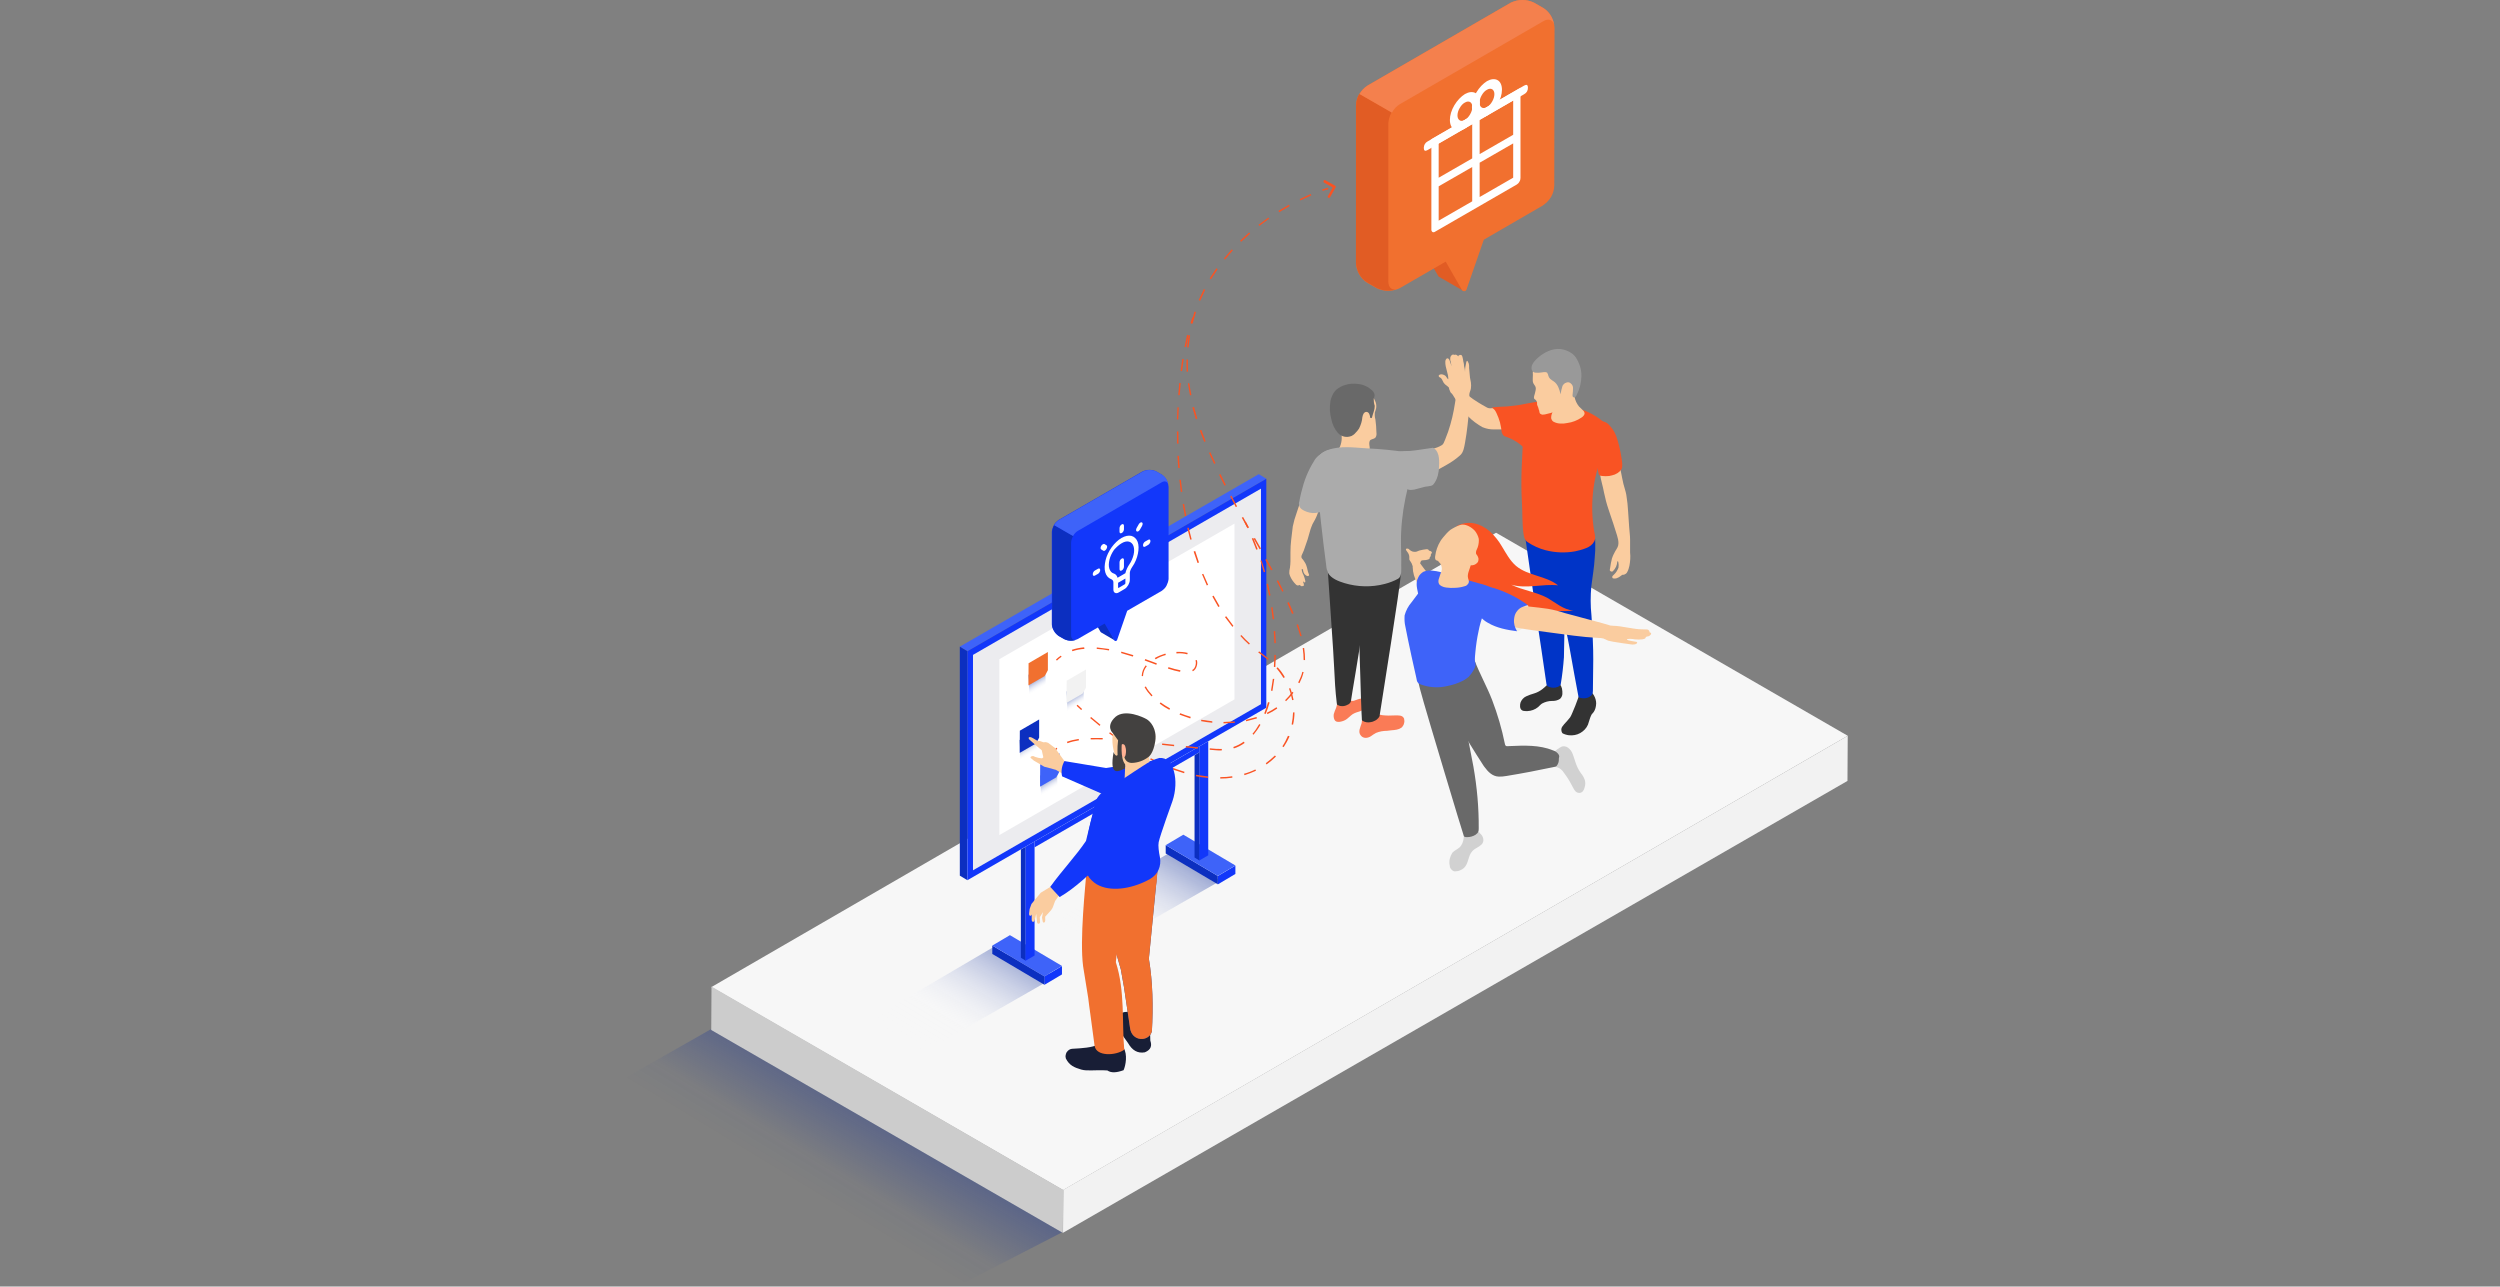 <?xml version="1.0" encoding="UTF-8"?> <!-- Generator: Adobe Illustrator 26.3.1, SVG Export Plug-In . SVG Version: 6.00 Build 0) --> <svg xmlns:v="https://vecta.io/nano" xmlns="http://www.w3.org/2000/svg" xmlns:xlink="http://www.w3.org/1999/xlink" version="1.1" id="Warstwa_1" x="0px" y="0px" viewBox="0 0 1916 986" style="enable-background:new 0 0 1916 986;" xml:space="preserve"><rect x="0" y="0" width="1916" height="986" fill="#808080" stroke="none"/> <style type="text/css"> .st0{fill:url(#SVGID_1_);} .st1{fill:#F7F7F7;} .st2{fill:#F2F2F2;} .st3{fill:#CCCCCC;} .st4{fill:url(#SVGID_00000085934399051837442510000002095593990911542175_);} .st5{fill:url(#SVGID_00000114790228319489701560000007195902399349006734_);} .st6{fill-rule:evenodd;clip-rule:evenodd;fill:#1237FA;} .st7{fill-rule:evenodd;clip-rule:evenodd;fill:#0C2FC0;} .st8{fill-rule:evenodd;clip-rule:evenodd;fill:#3E63F9;} .st9{fill-rule:evenodd;clip-rule:evenodd;fill:#ECECEF;} .st10{fill-rule:evenodd;clip-rule:evenodd;fill:#FFFFFF;} .st11{fill:url(#I_00000153677376764095571160000014829259870784686758_);} .st12{fill:#0C2FC0;} .st13{fill:url(#I_00000106107505978174400100000004755110129688452789_);} .st14{fill:#3E63F9;} .st15{fill:url(#I_00000085957624995023917910000000950803381528627640_);} .st16{fill:#F1702F;} .st17{fill:url(#I_00000071545143783639176140000005688272729925251507_);} .st18{fill:#1237FA;} .st19{fill:#E15C24;} .st20{fill:#F4804D;} .st21{fill:#FACC9F;} .st22{fill:#333333;} .st23{fill:#F95323;} .st24{fill:#0034C7;} .st25{fill:#999999;} .st26{fill:#696969;} .st27{fill:#FA7B56;} .st28{fill:#ABABAB;} .st29{fill:#D1D1D1;} .st30{fill:#528BA3;} .st31{fill:#F2EEE3;} .st32{clip-path:url(#SVGID_00000155145828911883912560000016568186856160927638_);} .st33{fill:#FFFFFF;} .st34{fill-rule:evenodd;clip-rule:evenodd;fill:#F95323;} .st35{fill:#181E36;} .st36{fill:#34559C;} .st37{fill:#434140;} .st38{fill:#FFB294;} </style> <linearGradient id="SVGID_1_" gradientUnits="userSpaceOnUse" x1="623.485" y1="73.991" x2="676.619" y2="161.635" gradientTransform="matrix(1 0 0 -1 0 988)"> <stop offset="0" style="stop-color:#112F99;stop-opacity:0"></stop> <stop offset="0.229" style="stop-color:#112F99;stop-opacity:3.700000e-02"></stop> <stop offset="1" style="stop-color:#112F99;stop-opacity:0.5"></stop> </linearGradient> <path class="st0" d="M545,788.7l-84.5,48.1l270,150.7l84.9-43.8L545,788.7z"></path> <path class="st1" d="M1416.1,563.9L814.7,912.1L545.2,756.5l601.4-348.2L1416.1,563.9L1416.1,563.9z"></path> <path class="st2" d="M1416.1,563.9l-0.2,34.6L814.7,944.8l0.2-32.9L1416.1,563.9z"></path> <path class="st3" d="M814.8,911.9l-0.2,33L545.1,789.4l0.2-33.3L814.8,911.9L814.8,911.9z"></path> <linearGradient id="SVGID_00000058585834231697835560000002064593188201494947_" gradientUnits="userSpaceOnUse" x1="834.578" y1="254.935" x2="907.821" y2="375.749" gradientTransform="matrix(1 0 0 -1 0 988)"> <stop offset="0" style="stop-color:#FFFFFF;stop-opacity:0"></stop> <stop offset="0.229" style="stop-color:#F6F7FB;stop-opacity:3.700000e-02"></stop> <stop offset="1" style="stop-color:#112F99"></stop> </linearGradient> <path style="fill:url(#SVGID_00000058585834231697835560000002064593188201494947_);" d="M897.3,653l-124,72.9l38.1,20l124.1-71 L897.3,653L897.3,653z"></path> <linearGradient id="SVGID_00000039132475007146489630000011326158876488835212_" gradientUnits="userSpaceOnUse" x1="702.225" y1="180.115" x2="778.713" y2="306.28" gradientTransform="matrix(1 0 0 -1 0 988)"> <stop offset="0" style="stop-color:#FFFFFF;stop-opacity:0"></stop> <stop offset="0.229" style="stop-color:#F6F7FB;stop-opacity:3.700000e-02"></stop> <stop offset="1" style="stop-color:#112F99"></stop> </linearGradient> <path style="fill:url(#SVGID_00000039132475007146489630000011326158876488835212_);" d="M760.4,726.4l-124,72.9l48.9,20l124.1-71 L760.4,726.4L760.4,726.4z"></path> <g> <path class="st6" d="M946.8,663.4v6.4l-13.5,8v-6.4L946.8,663.4z"></path> <path class="st7" d="M933.3,671.3v6.4l-39.9-23.6v-6.4L933.3,671.3z"></path> <path class="st8" d="M893.4,647.7l13.5-8l39.9,23.6l-13.5,8L893.4,647.7z M741.4,499.1l-5.8-3.5l229.1-132.2l5.8,3.5L741.4,499.1 L741.4,499.1z"></path> <path class="st7" d="M741.4,674.6l-5.8-3.5V495.6l5.8,3.5V674.6z"></path> <path class="st6" d="M741.4,499.1l229.1-132.2v175.5L741.4,674.6V499.1z"></path> <path class="st9" d="M745.7,501.9l220.7-127.4v165.2L745.7,667V501.9z"></path> <path class="st10" d="M765.9,505.2l180.2-103.9v134.7l-180.2,104V505.2z"></path> <g> <path class="st6" d="M792.9,649.4l126.2-72.8v-4.5l-126.2,72.8L792.9,649.4L792.9,649.4z"></path> <path class="st6" d="M926,655.5l-6.9,4v-87.4l6.9-4V655.5z M813.9,740.4v6.4l-13.5,8v-6.4L813.9,740.4z"></path> </g> <path class="st7" d="M800.4,748.3v6.4l-39.9-23.6v-6.4L800.4,748.3z"></path> <path class="st8" d="M760.5,724.7l13.5-8l39.9,23.6l-13.5,8L760.5,724.7z"></path> <path class="st7" d="M782.4,734l3.7,2.3v-87.4l-3.7,2.2V734z M915.5,657.2l3.7,2.3v-82.9l-3.7,2.2V657.2z"></path> <path class="st6" d="M792.9,732.3l-6.9,4v-87.4l6.9-4V732.3z"></path> </g> <g> <linearGradient id="I_00000099646138748299821480000007374805245569338765_" gradientUnits="userSpaceOnUse" x1="790.37" y1="410.019" x2="780.47" y2="426.346" gradientTransform="matrix(1 0 0 -1 0 988)"> <stop offset="0" style="stop-color:#FFFFFF;stop-opacity:0"></stop> <stop offset="0.633" style="stop-color:#112F99"></stop> </linearGradient> <path id="I" style="fill:url(#I_00000099646138748299821480000007374805245569338765_);" d="M794.2,561.5l0.5,17.7l-12.7,7.8 l-0.5-19.9L794.2,561.5z"></path> </g> <g> <path id="J" class="st12" d="M781.6,560l14.8-8.6v13.9l-1.4,2.7l-1.2,1.9l-12.3,7.1L781.6,560L781.6,560z"></path> </g> <g> <linearGradient id="I_00000137825706417043559550000012489551213506908830_" gradientUnits="userSpaceOnUse" x1="793.047" y1="405.435" x2="783.147" y2="421.762" gradientTransform="matrix(1 0 0 -1 13.2 1010.6)"> <stop offset="0" style="stop-color:#FFFFFF;stop-opacity:0"></stop> <stop offset="0.633" style="stop-color:#112F99"></stop> </linearGradient> <path id="I_00000173878202938692897720000004187760858567704253_" style="fill:url(#I_00000137825706417043559550000012489551213506908830_);" d=" M810.1,588.8l0.5,17.7l-12.7,7.8l-0.5-19.9L810.1,588.8z"></path> </g> <g> <path id="J_00000101822194580077357560000010509238031672561544_" class="st14" d="M797.2,585.9l14.8-8.6v13.9l-1.4,2.7l-1.2,1.9 l-12.3,7.1L797.2,585.9L797.2,585.9z"></path> </g> <g> <linearGradient id="I_00000050661315146613407250000001417919649032744323_" gradientUnits="userSpaceOnUse" x1="791.509" y1="418.588" x2="781.609" y2="434.916" gradientTransform="matrix(1 0 0 -1 5.7 946.5)"> <stop offset="0" style="stop-color:#FFFFFF;stop-opacity:0"></stop> <stop offset="0.633" style="stop-color:#112F99"></stop> </linearGradient> <path id="I_00000127032456849689038850000011182885919718318986_" style="fill:url(#I_00000050661315146613407250000001417919649032744323_);" d=" M801.1,511.5l0.5,17.7l-12.7,7.8l-0.5-19.9L801.1,511.5z"></path> </g> <g> <path id="J_00000142157691544624460970000016396481750473619389_" class="st16" d="M788.3,508.3l14.8-8.6v13.9l-1.4,2.7l-1.2,1.9 l-12.3,7.1L788.3,508.3L788.3,508.3z"></path> </g> <g> <linearGradient id="I_00000156554108417966680850000002424098858013550782_" gradientUnits="userSpaceOnUse" x1="796.496" y1="416.378" x2="786.597" y2="432.707" gradientTransform="matrix(1 0 0 -1 29.9 957.1)"> <stop offset="0" style="stop-color:#FFFFFF;stop-opacity:0"></stop> <stop offset="0.633" style="stop-color:#112F99"></stop> </linearGradient> <path id="I_00000064338985533834451380000000734731539942555009_" style="fill:url(#I_00000156554108417966680850000002424098858013550782_);" d=" M830.3,524.3l0.5,17.7l-12.7,7.8l-0.5-19.9L830.3,524.3z"></path> </g> <g> <path id="J_00000075883312895094597200000011087381893797811589_" class="st2" d="M817.5,521.7l14.8-8.6v13.9l-1.4,2.7l-1.2,1.9 l-12.3,7.1L817.5,521.7L817.5,521.7z"></path> </g> <path class="st12" d="M854.5,490.9l-7-13.1l5.7-16.3v-9.9l-17.2,9.9v9.9l7.4,12.8c0.1,0.2,0.3,0.4,0.5,0.5l0,0L854.5,490.9 L854.5,490.9z"></path> <path class="st18" d="M895.5,372.7c-0.1-1.8-0.6-3.5-1.6-5.1c-0.8-1.6-2.2-2.9-3.6-3.9l-4.2-2.4c-1.6-0.8-3.4-1.2-5.2-1.2 s-3.6,0.5-5.2,1.2l-64.4,37.2c-1.4,1-2.8,2.3-3.6,3.9s-1.4,3.3-1.6,5.1v70.9c0.1,1.8,0.6,3.5,1.6,5.1c0.8,1.6,2.2,2.9,3.6,3.9 l4.2,2.4c1.6,0.8,3.4,1.2,5.2,1.2s3.6-0.5,5.2-1.2l20.7-11.9l7.4,12.8c0.1,0.2,0.3,0.4,0.5,0.5c0.2,0.1,0.4,0.1,0.6,0.1 c0.2,0,0.4-0.1,0.6-0.2c0.1-0.1,0.2-0.4,0.4-0.5l7.8-22.5l26.5-15.3c1.4-1,2.8-2.3,3.6-3.9s1.4-3.3,1.6-5.1v-71L895.5,372.7z"></path> <path class="st12" d="M806.3,478.4c0.1,1.8,0.6,3.5,1.6,5.1s2.2,2.9,3.6,3.9l4.2,2.4c1.4,0.7,3,1.2,4.7,1.2c1.6,0.1,3.3-0.2,4.7-0.8 c-2.4,1-4.2-0.5-4.2-3.4v-70.9c0.1-1.8,0.6-3.5,1.6-5.1l-14.5-8.4c-1,1.6-1.4,3.3-1.6,5.1v71L806.3,478.4z"></path> <path class="st14" d="M895.3,371.2c-0.6-2.2-2.7-2.9-4.9-1.6L826,406.9c-1.5,0.9-2.8,2.3-3.6,3.9l-14.5-8.3c0.8-1.6,2.2-2.9,3.6-3.9 l64.4-37.2c1.6-0.8,3.4-1.2,5.2-1.2s3.6,0.4,5.2,1.2l4.2,2.4c1.3,0.8,2.4,1.9,3.3,3.3C894.5,368.2,895.1,369.6,895.3,371.2 L895.3,371.2z"></path> <path class="st19" d="M1121.3,222.8l-11.9-22.4l9.5-27.6V156l-29.3,16.9v16.9l12.7,21.8c0.2,0.4,0.5,0.6,0.8,0.7l0,0L1121.3,222.8 L1121.3,222.8z"></path> <path class="st16" d="M1191.4,21.3c-0.1-3-1.1-6-2.5-8.7c-1.6-2.7-3.6-4.9-6.3-6.5l-7.1-4.1c-2.8-1.3-5.8-2-8.8-2c-3,0-6,0.7-8.8,2 L1048,65.6c-2.5,1.7-4.7,3.9-6.3,6.5c-1.6,2.7-2.4,5.7-2.5,8.7v120.8c0.1,3,1.1,6,2.5,8.7c1.6,2.7,3.6,4.9,6.3,6.5l7.1,4.1 c2.8,1.3,5.8,2,8.8,2s6-0.7,8.8-2l35.3-20.4l12.5,21.8c0.1,0.4,0.5,0.6,0.7,0.7c0.4,0.1,0.7,0.2,1.1,0.2c0.4,0,0.7-0.1,1-0.4 c0.2-0.2,0.5-0.5,0.6-0.8l13.3-38.3l45.2-26.2c2.5-1.7,4.7-3.9,6.3-6.5c1.6-2.7,2.4-5.7,2.5-8.7L1191.4,21.3L1191.4,21.3z"></path> <path class="st19" d="M1039.2,201.4c0.1,3,1.1,6,2.5,8.7c1.6,2.7,3.6,4.9,6.3,6.5l7.1,4.1c2.5,1.2,5.2,1.9,8,2s5.5-0.4,8.1-1.3 c-4.1,1.6-7.2-0.7-7.2-5.8V94.9c0.1-3,1-6,2.5-8.7l-24.7-14.3c-1.6,2.7-2.4,5.5-2.5,8.7L1039.2,201.4L1039.2,201.4z"></path> <path class="st20" d="M1191.1,18.8c-1.1-3.7-4.5-4.9-8.4-2.5l-109.8,63.5c-2.7,1.6-4.7,3.9-6.1,6.5L1042,72.1 c1.4-2.7,3.6-4.9,6.1-6.5L1158,2c2.8-1.3,5.8-2,8.8-2s6,0.7,8.8,2l7.2,4.1c2.2,1.4,4.1,3.3,5.5,5.5 C1189.7,13.7,1190.6,16.3,1191.1,18.8L1191.1,18.8z"></path> <path class="st21" d="M1166.9,327.7c-0.8,0.2-1.7,0.4-2.5,0.5l-3.1,0.4c-5.4,0.5-10.7,0.6-16.2,0.5c-3,0.1-6-0.5-8.9-1.7 c-0.8-0.5-1.8-1-2.7-1.6c-4.2-2.7-8-5.9-11-9.8l-3.6-4.7c-2-2.8-3.6-5.9-5.5-8.7l-0.6-0.8c-0.6-0.5-1.2-1.1-1.4-1.8 c-2.2-4.1-0.6-9.3-0.6-13.7c0-1.1-0.1-2-0.5-3c-0.6-1.6-1.9-2.9-2-4.6v-0.7c0-0.2,0.2-0.5,0.4-0.6c0.4-0.2,0.7-0.2,1.1-0.1 c0.4,0.1,0.7,0.4,0.8,0.6c0.4,0.6,0.6,1.3,0.8,2c0.2,0.7,0.8,1.3,1.4,1.8c0-1.3-0.1-2.5-0.5-3.7c-0.2-0.7-0.4-1.4-0.5-2.3 c0-0.4,0-0.7,0.2-1.1c0.1-0.4,0.4-0.7,0.7-0.8c0.2-0.1,0.5-0.2,0.7-0.5c0.4-0.4,0.5-0.8,0.8-1.1s0.8-0.4,1.3-0.4 c0.5,0,0.8,0.2,1.2,0.5c1,0.6,1.8,1.6,2.3,2.7c0,0.1,0.1,0.2,0.1,0.4l0.2,0.2h0.5h0.2c0.6,0,1.1,0.8,1.2,1.4c1,3.1,1.4,6.4,1.4,9.6 c0,0.6,0,1.1,0.4,1.6c0.4-0.4,0.8-0.8,1.3-0.7c0.5,0.1,0.7,0.7,0.7,1.2c0.1,1.1,0.4,2.2,0.6,3.4c0.6,2.2,0.5,4.5-0.4,6.5 c-0.5,0.8-1.9,1.6-1.6,2.7c0.4,0.7,0.8,1.4,1.6,1.8c2.4,1.9,4.9,3.6,7.5,5.2c2.2,1.4,4.5,2.7,6.7,3.9l0.8,0.4 c1.2,0.4,2.5,0.4,3.7,0.2c0.8,0,1.8,0,2.7-0.1h2.2h1.6c2.9,0,5.7,0.8,8.1,2.4c2.2,1.9,3.7,4.2,4.8,6.9 C1165,323.7,1165.9,325.8,1166.9,327.7L1166.9,327.7z"></path> <path class="st22" d="M1197.4,532c-0.1,1.3-0.8,2.7-1.8,3.6c-1.8,1.2-4,1.7-6.1,1.6c-2.7,0-5.3,0.7-7.7,2c-1.1,0.7-2,1.8-3,2.7 c-2.3,1.9-5.3,3-8.3,3.1c-1,0-2,0-3-0.2c-0.4-0.1-0.7-0.2-1.1-0.5c-1.8-1.1-1.6-4.1-1.1-5.8c0.7-2,2.3-3.9,4.3-4.8s4.1-1.7,6.3-2.3 c2.3-0.7,4.5-1.9,6.5-3.5l0.1-0.1c1-0.7,1.8-1.6,2.7-2.4l0.4-0.4l1.8-2.3c0.8-0.7,1.9-1.1,3.1-1.1c1.1,0,2.2,0.2,3.1,0.8 c1.7,1.3,2.9,3.1,3.5,5.3C1197.4,529.2,1197.5,530.7,1197.4,532L1197.4,532z"></path> <path class="st23" d="M1186.9,307c-0.5,0-1.6,1.4-2,1.8l-2,2c-0.4,0.5-0.7,1.1-1,1.7c-0.5,0.8-1.1,1.6-1.7,2.4 c-1.6,2.4-2.8,5.1-3.6,7.7l-2.2,5.8c-0.2,0.7-0.6,1.3-0.8,2v0.1l-2.3,5.9c-0.5,1.3-0.8,2.8-1.2,4.2c-0.4,1.2-0.5,2.5-0.6,3.7v0.4 l-0.1-0.1c-4.3-4.6-9.6-8-15.5-10c-0.5-0.1-0.8-0.2-1.2-0.5c-0.8-0.6-1.3-1.4-1.7-2.5c0-0.1,0-0.4-0.1-0.5c-0.2-1.1-0.4-2.3-0.5-3.4 c-0.2-1.3-0.5-2.5-0.8-3.9c-0.7-2.5-1.6-4.9-2.7-7.2c-0.4-0.8-0.8-1.7-1.4-2.4c-0.6-0.7-1.4-1.3-2.2-1.9c3.9-0.6,7.7-0.5,11.7-0.8 c4.7-0.4,9.4-1,14-2c4.6-1,9-1.6,13.7-2.2h0.4L1186.9,307L1186.9,307z"></path> <path class="st22" d="M1221.4,545.7c-0.5,0.7-1.1,1.2-1.6,1.9c-0.5,0.8-0.7,1.7-1.1,2.5l-1.7,5.3c-1.2,2.8-3.3,4.9-5.9,6.4 s-5.7,2-8.6,1.7c-0.5,0-0.8-0.1-1.3-0.2c-1.1-0.2-2.2-0.6-3.3-1.1c-1.1-0.5-1.3-2.3-1.3-3.3c0-1.4,1.3-2.8,2.2-3.9 c1.7-1.7,3.1-3.5,4.6-5.3c0.6-1.1,1.2-2.2,1.6-3.3l2.3-5.5l1.9-5.1c0.4-1.4,1-2.8,1.6-4.1v-0.1c0.6-1,1.6-1.7,2.7-2.2 c1.1-0.5,2.3-0.5,3.4-0.2c1,0.4,1.9,0.8,2.8,1.4c0.8,0.7,1.4,1.4,1.9,2.4c1.1,1.9,1.7,4,1.7,6.1 C1223.2,541.8,1222.6,543.9,1221.4,545.7L1221.4,545.7z"></path> <g> <path class="st24" d="M1198.6,503.7c-0.5,7-1.3,14-2.5,21c-0.5,0.7-1.1,1.2-1.9,1.6l-0.2,0.1c-1.2,0.5-2.4,0.7-3.6,0.7 c-1.2,0-2.5-0.4-3.6-0.8c-1.3-0.6-1.6-1.4-1.7-2.8l-0.5-3.3l-0.8-5.5l-2.5-17.1l-2.3-15.3c0-0.7-0.2-1.3-0.2-2l-9.2-64.1 c-0.1-0.7-0.1-1.1-0.2-1.3c-0.4-1.8-0.2-3.7,0.4-5.5c1-2,2.5-3.7,4.5-4.9c1.9-1.2,4.1-1.8,6.4-1.9c2.2,0.2,4.3,1,6.3,2 c1.9,1.2,3.5,2.8,4.7,4.6c2.5,3.6,4,8,4.2,12.4v0.5c0.6,5.8,1.1,11.6,1.4,17.5c1,14.1,1.6,28.7,1.7,42.9L1198.6,503.7L1198.6,503.7 z"></path> <path class="st24" d="M1219.6,449.3c-0.7,7.5-0.7,14.9,0.1,22.4c0.7,8.9,1.1,17.7,1.3,26.6c0.1,4.7,0.1,9.4,0,14.1l-0.2,17.2 c0,1-0.1,1.8-0.6,2.7c-0.5,0.7-1.1,1.2-1.8,1.6c-0.2,0.1-0.5,0.2-0.6,0.4c-2,1-4.3,1.1-6.5,0.6c-1.4-0.4-1.6-0.8-1.8-2.2 c-0.4-1.7-5.4-29.3-6.6-36.2c-2.5-14.1-12.5-58.1-14.3-65c-0.5-2-1.1-4.1-1.7-6.1c-2-7-3.4-14.2-4.1-21.5c0.7,1.1,1.7,1.9,2.8,2.5 c1.1,0.6,2.4,0.8,3.6,0.7c3.1-0.7,6.3-1.2,9.4-1.4c4.3-0.1,8.7,0.4,12.9,1.6l3.3,1.1c0.8,0.5,1.7,0.8,2.5,1.2 c0.7,0,1.3-0.1,1.8-0.6c0.4-0.2,0.8-1,1.2-1c0.8,0,1.4,1.8,1.7,2.4c0.5,1.9,0.7,4,0.6,5.9c0.1,3.7,0,7.5-0.4,11.2 C1221.8,434.7,1220.5,442.1,1219.6,449.3L1219.6,449.3z"></path> </g> <path class="st23" d="M1234.4,333.7c-1.7,4.5-3.7,8.8-5.7,13.3c-0.1,0.5-0.4,1-0.6,1.4c-0.2,0.5-0.2,0.5-0.4,0.8 c-7.1,18.4-9.2,38.4-5.9,58c0.5,2.7,1.3,5.1,0.1,7.6c-1.3,2.5-3.6,4.3-6.4,5.3c-2.7,1.1-5.4,1.8-8.2,2.4c-7.5,1.4-15.3,1.1-22.7-0.8 c-5.1-1.3-9.8-3.5-14.1-6.4c-2.2-1.6-2.5-3.9-2.9-6.4c-1.1-8.1-0.7-16-1.2-24.1c-0.5-8.6-0.5-17.1-0.2-25.8l2-43.1 c0-0.7,0.1-1.4,0.4-2.2c1-2.7,4.1-3.5,6.9-3.9c11.8-1.3,23.9-0.1,35.2,3.6c0.2,0.1,0.4,0.1,0.6,0.2c8.6,2.7,16.2,7.6,22.1,14.2 c0.7,0.7,1.2,1.7,1.4,2.7C1235.1,331.4,1234.9,332.6,1234.4,333.7L1234.4,333.7z"></path> <g> <path class="st21" d="M1214.4,316.5c0.2,1.4-1.1,2.7-2.3,3.5c-3.3,2.2-7,3.7-11,4.2c-1.7,0.4-3.4,0.5-5.1,0.4 c-1.9,0-3.7-0.5-5.4-1.4c-0.8-0.5-1.3-1.2-1.7-2.2c-0.2-1.4,0-2.9,0.6-4.2c0.5-1.2,0.6-2.5,0.2-3.7c-0.5-1.4-1-2.9-1.2-4.5 c-0.5-3,0.1-6,1.6-8.7c1.7-2.3,3.7-4.3,5.9-6c2.3-2.4,4.5-5.1,6.4-7.8c0.1-0.1,0.3-0.3,0.5-0.4c0.4-0.1,0.7,0.4,0.8,0.8 c0.6,2,1.1,4.1,1.4,6.3c0.2,1,0.4,1.8,0.5,2.8l1.1,8.4c0.5,2.8,1.7,5.4,3.5,7.6c1.1,1.2,2.5,2.2,3.5,3.4 C1214,315.4,1214.3,315.9,1214.4,316.5L1214.4,316.5z"></path> <path class="st21" d="M1204.8,298.7c-0.1,1.1-0.6,2.2-1.1,3.1c-0.8,1.1-2,1.9-3.5,2.3c-0.2,0-0.5,0.1-0.7,0.1 c-0.5,0.2-0.5,1.6-0.7,2c-0.5,1.6-1.2,3.1-2,4.6c-0.6,1.1-1.3,2-2.2,2.9c-1,0.7-2,1.3-3.1,1.8c-1.9,0.7-3.9,1.3-5.8,1.7 c-1.1,0.4-2.2,0.5-3.4,0.6c-0.7,0-1.4-0.4-2-0.8c-0.5-0.6-0.5-1.7-0.7-2.4c-0.4-0.7-0.5-2-1-3c-0.2-0.5-0.5-1.1-0.6-1.6v-1.3 c0-0.5-0.2-0.8-0.4-1.3c-0.2-0.4-0.5-0.7-0.8-1s-0.7-0.5-1-0.8c-0.1-0.4-0.2-0.7-0.2-1.1c0-0.4,0.1-0.7,0.2-1.1 c0.5-1.4,0.8-2.9,1.1-4.3c0.2-0.8,0.2-1.7,0-2.4c-0.4-1.2-1.3-2-1.8-3.1c-0.4-1-0.5-2.2-0.4-3.3l0.1-3.3c-0.1-0.7-0.1-1.4,0-2.2 c0.3-1.5,0.8-2.9,1.7-4.1c0.6-1.2,1.5-2.1,2.7-2.8c2-1,4.3-1.2,6.5-0.8c2.2,0.5,4.2,1.6,5.7,3.3c0.6,0.8,1.2,1.7,1.7,2.7l1.3,2.5 c0.8,1.8,2.3,3.4,4.1,4.2c1.4,0.4,3,0.8,4.3,1.4c0.6,0.4,1.1,1,1.4,1.4c0.4,0.6,0.6,1.2,0.7,1.9 C1205.3,295.9,1205.2,297.3,1204.8,298.7L1204.8,298.7z"></path> </g> <path class="st25" d="M1212,288.2c-0.1,5.1-1.3,9.9-3.6,14.5c-0.2,0.6-0.6,1.2-1.2,1.6c-0.2,0.2-0.6,0.4-1,0.2 c-0.4,0-0.6-0.2-0.8-0.5c-0.2-0.4-0.2-0.8-0.2-1.2c0.2-1.8,0.4-3.7,0.4-5.7c-0.1-1-0.4-1.8-1-2.5c-0.6-0.7-1.3-1.3-2.3-1.6 c-1.1-0.1-2,0.2-3,0.7c-0.8,0.6-1.6,1.4-1.9,2.4c-0.6,2-1.1,4.1-1.4,6.1c-0.8-3.7-2-7.7-5.2-9.9c-1-0.6-1.9-1.2-2.8-2 c-0.7-0.7-1.2-1.6-1.4-2.5c-0.1-0.7-0.4-1.4-0.8-2c0,0,0-0.1-0.1-0.2c-0.7-0.4-1.6-0.5-2.4-0.4c-2.2,0.4-4.3,0.6-6.5,0.4 c-0.8,0-1.6-0.4-2.2-1c-0.5-0.5-0.7-1.1-0.8-1.8c-0.5-3.6,2.7-6.7,5.2-8.9c2.3-2,4.8-3.6,7.6-4.8c2.9-1.3,6.3-1.9,9.4-1.6 c3.3,0.4,6.3,1.6,8.9,3.5c1.1,0.8,2,1.8,2.8,2.9C1210.5,278.3,1212.1,283.1,1212,288.2L1212,288.2z"></path> <path class="st21" d="M1248.8,433.5c-0.4,1.7-0.8,3.4-1.7,4.9c-0.2,0.6-0.7,1.1-1.2,1.4c-0.5,0.4-1.1,0.6-1.7,0.7h-0.8 c-0.2,0.1-0.5,0.2-0.7,0.5c-0.7,0.6-1.6,1.1-2.4,1.6l-0.5,0.2c-1,0.6-2.2,0.7-3.4,0.5c-0.2,0-0.5-0.2-0.6-0.4 c-0.1-0.2-0.2-0.5-0.2-0.7s0.1-0.5,0.2-0.7c0.4-0.4,0.6-0.7,1.1-1.1c1.6-1.4,2.7-3.3,3.5-5.3c0.2-1.4,0.2-2.9-0.1-4.2 c0-0.2-0.1-0.4-0.2-0.6c-0.1-0.1-0.4-0.2-0.5-0.1l-0.1,0.1v0.2c-0.2,2.7-1.3,5.2-3.3,7.2l-0.7,0.4c-0.2,0-0.5-0.1-0.7-0.1 c-0.4-0.1-0.8-0.4-1-0.8c-0.1-0.2-0.1-0.5,0-0.7l0.8-4.9l0.8-3.6c0.4-1.1,0.7-2,1.2-3l1.4-2.7c0.6-1,1.2-1.8,1.7-2.9 c1.7-3.5-0.2-8.4-1.3-11.9l-2-6.3l-3.5-10.4c-1.5-4.4-2.7-8.9-3.6-13.4c-0.8-4.6-2.3-9-3-13.7v-0.5l-0.4-2.8 c-0.1-1.4-0.2-2.9-0.2-4.5c0,0.5,0.8,0.7,1.6,1l0.6,0.1c0.9-0.1,1.7-0.4,2.5-0.7l6.4-2c0.7-0.2,2-0.4,2.5-1c0.2-0.2,0.4-0.6,0.5-0.8 c0.1-0.4,0.2-0.6,0.2-1l0.2,1.1c0.7,3.3,1.6,6.4,2.2,9.6c0.6,2.9,1.1,5.8,1.8,8.7c0.7,2.9,1.7,5.4,2.2,8.3c0.7,4.3,1.2,8.7,1.4,13 l0.8,11.8c0.2,3.1,0.7,6.4,0.7,9.5v9.8C1249.7,426.9,1249.4,430.3,1248.8,433.5L1248.8,433.5z"></path> <path class="st23" d="M1242.8,359.5l-1.4,1.7c-1,1-2.2,1.8-3.5,2.3c-0.1,0.1-0.2,0.1-0.4,0.2c-1.3,0.5-2.8,0.8-4.2,1.1 c-1.8,0.2-3.6,0.2-5.4,0c-0.6-0.1-1.9-0.2-2.3-0.7c-0.4-0.6-0.5-1.3-0.6-2l-3-11.6c-0.1-0.8-0.4-1.7-0.8-2.4 c-0.5-0.7-1.1-1.3-1.9-1.7c-0.5-0.3-1-0.8-1.2-1.3c-0.2-0.6-0.2-1.2-0.1-1.8c0.2-2.2,0.7-4.3,1.4-6.4l3.4-10.2 c0-0.1,0.1-0.2,0.1-0.4c0.2-1,0.8-1.7,1.6-2.4c0.5-0.3,1-0.6,1.6-0.7c0.1,0,0.2-0.1,0.4-0.1c4-0.7,6.4,2,8.6,4.8 c3.3,4.1,4.5,8.8,5.8,13.9c0.7,3,1.4,6,1.8,9c0.2,1.6,0.5,3.1,0.6,4.7C1243.3,356.9,1243.3,358.3,1242.8,359.5L1242.8,359.5z"></path> <path class="st21" d="M1054.2,335.3c-1,1.1-2.5,1.1-3.7,1.8c-1.2,0.7-1.2,2.7-1,4.1c0.5,2.2,0.2,4.3-0.6,6.4 c-0.8,1.2-2.2,2.2-3.5,2.7c-0.8,0.4-1.8,0.7-2.7,1c-4.1,1.2-8.6,1.1-12.7-0.2c-1.3-0.5-2.5-1.1-3.6-1.8c-0.5-0.4-0.8-0.7-1.1-1.2 c-0.8-2,1-4.2,1.7-5.9c0.8-2,1.3-4.2,1.3-6.5s-0.2-4.6-0.4-6.9c0-0.6,0-1.3,0.2-1.9c0.2-0.6,0.6-1.1,1.1-1.4 c1.2-1.2,2.5-2.4,3.7-3.6c1.3-1.2,2-2.2,3.1-3.1c2.4-2,4.6-4.5,6.3-7.1c1.6-3,3.5-5.8,5.7-8.4c0.6-0.6,1.7-1.6,2.7-1.1 c0.2,0.1,0.4,0.3,0.5,0.5c0.5,0.5,1,1.1,1.3,1.8c0.5,0.8,0.8,1.7,1.2,2.4c1,1.8,1.3,4,1,5.9c-0.2,1.1-0.7,2.2-1,3.3 c-0.2,1.8-0.1,3.6,0.4,5.3c0.5,3.4,0.7,6.7,0.8,10.1c0.1,0.7,0.1,1.4,0,2C1054.8,334,1054.6,334.7,1054.2,335.3L1054.2,335.3z"></path> <path class="st26" d="M1051.7,319.1c-0.1,0.6-0.2,1.7-1.2,1.2c-1-0.4-0.4-0.7-0.5-1.2c-0.1-0.6-0.4-1.2-0.6-1.8 c-0.1-0.4-0.4-0.7-0.7-1c-0.2-0.2-0.6-0.5-1.1-0.6c-0.5-0.1-1,0-1.4,0.2c-0.4,0.2-0.8,0.6-1.1,1c-0.5,0.8-0.8,1.8-1,2.9 c-0.2,3-1.2,5.9-2.5,8.6c-0.8,1.2-1.7,2.3-2.8,3.4c-0.8,1-1.8,1.7-2.9,2.3c-1.8,0.7-3.9,1-5.8,0.5c-1.9-0.5-3.6-1.4-4.9-3 c-2.5-3-4.2-6.6-4.9-10.5c-1.2-4.3-1.4-8.9-0.7-13.4c0.2-1.2,0.5-2.4,1-3.5c0.8-2.2,2-4.1,3.7-5.7c2-1.6,4.3-2.8,6.7-3.5 c3.3-1,6.6-1.2,10-0.7c4,0.4,7.7,2.2,10.6,4.9c0.6,0.5,1,1.1,1.3,1.7c0.4,0.6,0.5,1.3,0.6,2v0.4c-0.1,0.8-0.5,1.6-0.7,2.4 c0,1.8,0.2,3.6,0.8,5.3C1053.7,313.7,1052.4,316.4,1051.7,319.1L1051.7,319.1z"></path> <path class="st21" d="M1011.6,387c0,0.6-0.2,1.2-0.4,1.8c-0.7,3.3-1.8,6.4-3.3,9.3c-0.6,1.2-1.3,2.4-2,3.6l-1,2.5l-0.5,1.4l-2.3,8 l-2.9,8.4l-1.6,3.6c-0.2,0.4-0.2,0.8-0.2,1.3s0.2,0.8,0.5,1.2l0.1,0.1c0.5,0.6,1,1.1,1.3,1.7c0.8,1.2,1.6,2.4,2,3.9 c0.7,1.9,0.8,3.9,1.6,5.7l0.4,1c0,0.1,0,0.4-0.1,0.5l-0.4,0.4c-0.1,0.1-0.4,0.1-0.6,0.1s-0.4,0-0.6-0.1c-0.7-0.4-1.3-0.8-1.8-1.4 c-0.5-0.6-0.8-1.4-1-2.2c0-0.4-0.1-0.8-0.2-1.2c-0.1-0.2-0.2-0.4-0.4-0.4c-0.2-0.1-0.4-0.1-0.6,0c0.1,1.6,0.6,3.1,1.4,4.5 c0.6,1.4,1.1,3,1.4,4.6c0,0.5,0,1.1-0.4,1.1c-0.4,0-0.5-0.1-0.7-0.4s-0.5-0.4-0.7-0.2c0.4,0.7,0.6,1.6,0.7,2.4c0,0.4,0,0.7-0.2,0.8 h-0.5c-0.1,0-0.2,0.2-0.4,0.2c-0.1,0.1-0.4,0.1-0.6,0.1c-0.2,0-0.4-0.1-0.5-0.2c-0.2-0.2-0.6-0.5-1-0.7h-0.4 c-0.1,0.1-0.2,0.1-0.4,0.2c-0.1,0.1-0.4,0.1-0.6,0.1s-0.4,0-0.6-0.1c-0.4-0.1-0.7-0.5-1-0.7c-1.8-1.8-3.3-3.9-4.2-6 c-0.4-0.8-0.6-1.7-0.8-2.5c0-1.4,0.1-2.9,0.5-4.2c0.2-1.6,0.4-3.3,0.4-4.9v-6.9c0-3.4,0.2-6.6,0.6-10l1.2-10 c0.7-3.5,1.7-6.9,2.9-10.2l3.7-11.2c0.4-1.2,1-2.3,1.7-3.3c0,1.4,0.4,2.8,1.1,4.1v0.1l1.6,1.1l1.8,1.3 C1006.3,386.4,1009,387,1011.6,387L1011.6,387z"></path> <path class="st27" d="M1048.4,539c0,0.7-0.2,1.6-0.5,2.2c-0.4,0.7-0.8,1.2-1.4,1.7c-0.6,0.5-1.3,1-2,1.3c-0.7,0.4-1.6,0.7-2.4,1 c-1.9,0.5-3.9,1.2-5.5,2.2c-1.6,1.1-2.8,2.5-4.3,3.6c-1.6,1.2-3.5,1.9-5.5,2.2c-1.7,0.2-3.3,0-4.1-1.7c-0.6-1.3-0.7-2.8-0.5-4.2 c0.5-1.7,1.1-3.3,1.8-4.8c0.2-0.6,0.4-1.2,0.5-1.8c0-0.4,0.1-0.6,0.2-1c0.1-0.6,0.2-1.3,0.2-2v-0.4c0-0.7,0.2-1.4,0.7-2 c0.5-0.5,1.1-0.8,1.7-1c0.4-0.1,0.7-0.2,1-0.2c1.2-0.4,2.4-0.2,3.6,0.2c0.5,0.1,1,0.4,1.3,0.7c0.4,0.5,0.5,1.1,1,1.4 c0.5,0.4,1,0.6,1.6,0.7c0.6,0.1,1.2,0.1,1.7,0l3.4-1.2c1.1-0.4,2.3-0.6,3.4-0.6c0.8-0.1,1.6,0,2.3,0.2c0.4,0.1,0.7,0.4,1,0.6 s0.5,0.6,0.7,0.8C1048.4,537.7,1048.5,538.4,1048.4,539L1048.4,539z"></path> <path class="st28" d="M1023.2,344c-0.8,0-2,2-2.4,2.5c-0.7,1-1.1,2.2-1.1,3.4c0,0.5-0.1,1.1-0.2,1.6c-0.2,1.3-0.7,2.7-1,3.9 c-0.4,1.3-0.4,2.5-0.6,3.9l-1.4,8.7l-0.4,3.9c-0.5,6-0.1,12.3-1,18.4c0,0.2-0.1,0.5-0.1,0.6c-0.1,0.2-0.4,0.4-0.6,0.5 c-2.7,1.3-5.5,1.9-8.4,1.8c-2.9-0.2-5.8-1.2-8.2-2.8c-1-0.7-1.7-1.6-2-2.7c-0.4-1.1-0.4-2.3,0-3.4c0.5-2.2,0.8-4.5,1.4-6.6 c1.1-4.5,2.4-8.9,4.1-13.1c1.6-3.9,3.5-7.6,5.7-11.1c0.8-1.6,2-3,3.4-4.2c1.6-1.3,3.3-2.5,5.2-3.3 C1017.9,344.8,1020.6,344.2,1023.2,344z"></path> <path class="st27" d="M1074.6,557.2c-0.2,0.2-0.5,0.5-0.7,0.6c-1.1,0.7-2.3,1.2-3.5,1.4c-1.3,0.2-2.8,0.5-4.1,0.5l-3.3,0.4 c-2.9,0-5.7,0.5-8.4,1.6c-1.3,0.7-2.7,1.6-3.9,2.5c-2.4,1.6-5.7,2-7.7-0.4c-2.5-2.9-0.4-6.3,0.5-9.4c0-0.1,0.1-0.4,0.1-0.5 c0.4-1.8,0-5.1,1.9-6.1l1.8-1.1h0.2c1.4-0.5,3-0.6,4.5-0.2c2.4,0.4,4.8,1.2,7.2,1.6c3.3,0.4,6.5,0.4,9.8,0.2c2.5,0,6-0.4,7.1,2.5 c0.2,1.1,0.4,2.3,0,3.4C1075.9,555.3,1075.4,556.3,1074.6,557.2L1074.6,557.2z"></path> <g> <path class="st22" d="M1044.9,463.3c0.1,8.8-0.6,17.6-1.9,26.3c-1.1,9-7.4,45.2-7.5,46.8c0,0.5-0.1,1-0.2,1.3 c-0.4,1-1.2,1.8-2.2,2.3h-0.1c-1.2,0.7-2.7,1.2-4.2,1.2c-1,0-2-0.1-2.9-0.6c-0.5-0.1-0.8-0.4-1.2-0.7c-0.1-0.4-0.2-0.7-0.2-1.1 c-1.1-8.9-1.6-18-2-27l-0.8-14l-3.6-53.5l-0.6-9c-0.2-2.5-0.2-4.6-0.4-5.9c-0.2-1.6,0-3.3,0.8-4.7c0.1-0.2,0.4-0.5,0.7-0.5 c0.2,0,0.5,0.1,0.6,0.2c1.1,0.8,2.4,1.4,3.7,1.8c1,0.1,2-0.5,3.1-0.5c2-0.1,4.1,0.1,6,0.6c1.1,0.4,1.9,1,2.8,1.7 c2.4,2.4,4.2,5.4,5.2,8.7C1043,445.2,1044.7,454.2,1044.9,463.3L1044.9,463.3z"></path> <path class="st22" d="M1073.7,433.4l-0.1,6.6c-0.5,10-14.1,94-16.2,108.1c0,0.5-0.1,1-0.4,1.3c-0.2,0.4-0.5,0.6-0.7,1 c-0.7,0.8-1.7,1.6-2.7,2c-1.1,0.6-2.2,1-3.4,1.1c-2,0.4-4.2,0-6-1.1c-0.6-0.5-0.5-1.3-0.5-2c0-1.2-0.1-2.5-0.2-3.7 c-0.2-4.3-0.4-8.8-0.5-13.1l-0.5-16.6l-0.5-15.5c0-3.4-0.1-6.6-0.2-10c-0.2-9.3-1.6-18.4-3.7-27.5l-3-12.5l-0.5-1.7 c-1-3.5-1.8-7.1-2.4-10.7c-0.8-4.7-0.1-9.6,2-13.9c-0.2,0.4,3.1,2.8,3.5,3c1.3,0.7,2.9,1.1,4.3,1c3.4,0.2,6.7,1.1,10.1,1.6 c4.3,0.7,8.8,1,13.3,0.8c1.7,0,4.6,0.2,5.5-1.1c1-1.9,1.6-4,1.7-6C1073.5,427.3,1073.7,430.4,1073.7,433.4L1073.7,433.4z"></path> </g> <path class="st28" d="M1083.4,353.7c0,2.4-0.5,4.7-1.3,7l-2.8,11.4l-2.2,9.8c-2.3,11.2-3.5,22.7-3.4,34.1c0,5.7,0.4,11.4,0.2,17.1 c0,3.1,0.7,8.7-2.5,10.5c-3.1,1.7-6.5,3-10,3.9c-10.2,2.7-21,2.4-31-0.6c-4.3-1.3-10.5-3.6-12.7-8c-0.6-1.6-1.1-3.1-1.2-4.8 c-3-22.7-5.5-45.3-7.5-68.1c-0.7-8.9-1.6-17.4,8.3-21c9.9-3.6,20-2,30.1-1.4c10.2,0.5,20.4,1.4,30.5,3h0.1 C1081.1,347.4,1083.2,351,1083.4,353.7z"></path> <path class="st21" d="M1125.7,278.8c0.1,0.5,0.2,0.8,0.2,1.3c0.1,0.5,0,1.2,0,1.8l0.7,7.5l0.7,3.7c0.2,1.6,0.2,3.1,0,4.6 c-0.2,1.4-1,2.9-1.2,4.3v1.3v2.9l-0.2,5.7c-0.2,4.8-0.6,9.5-1.2,14.3c-0.5,4.3-1.1,8.8-1.9,13.1c-0.6,3.1-1.1,7.2-3.6,9.5 c-3.1,2.8-6.6,5.3-10.4,7.4c-3.3,2-6.6,3.7-10.1,5.3c-0.7,0.2-1.4,0.6-2.2,0.8c-1,0.4-2,0.6-3.1,0.7c-0.2,0-0.5,0-0.7-0.1 s-0.5-0.2-0.6-0.4c-0.4-0.5-0.2-1-0.2-1.4c0.1-1.8,0.6-3.6,0.8-5.5c0.1-1.1,0.1-2.2,0-3.1c0-1.2-0.2-2.5-0.5-3.7 c-0.1-0.8-0.4-1.6-0.6-2.3c0-0.4,1.6-1,3.3-1.6c0.8-0.2,1.7-0.5,2.2-0.7l0.8-0.2c2.4-0.6,4.7-1.4,6.9-2.7c0.7-0.4,1.3-1,1.6-1.7 c0.5-1,0.8-1.8,1.2-2.8c0.8-2,1.6-4.1,2.3-6.1c2.4-7.1,4.1-14.3,5.2-21.7c0.4-1.8,0.6-3.7,0.6-5.7c0-0.5-0.1-0.8-0.2-1.3 c-0.1-0.4-0.4-0.6-0.7-0.8c-0.6-0.7-1.2-1.4-1.9-2.2c-0.7-0.7-1.2-1-1.7-1.4l-2-1.7c-1.1-0.7-2.2-1.7-2.9-2.8s-1-2.5-2-3.4 c-0.4-0.2-0.8-0.5-1.2-0.7c-0.2-0.1-0.4-0.3-0.4-0.6c-0.1-0.2-0.1-0.5,0-0.7s0.4-0.4,0.6-0.5c0.8-0.4,1.8-0.4,2.7-0.1 s1.7,0.7,2.2,1.4c0.6,0.7,1,1.8,1.8,2.2c0.1-4.6-2.5-8.9-2.3-13.5c0-0.6,0.1-1.2,0.5-1.8c0.1-0.2,0.4-0.4,0.5-0.6 c0.2-0.1,0.5-0.2,0.7-0.2c0.6,0.1,1,0.5,1.3,1c0.1,0.1,0.1,0.4,0.2,0.5c0.4,1,0.7,1.8,1,2.8c0.1,0.6,0.4,1.2,0.6,1.7 c-0.1-1-0.4-1.8-0.5-2.8c-0.4-1.1-0.5-2.2-0.5-3.3c0-0.6,0.1-1.1,0.5-1.6c0.2-0.5,0.7-0.8,1.2-1.1c0.3-0.1,0.7-0.1,1,0 c0.4,0.1,0.7,0.5,1,0.8c0.5,0.7,0.8,1.6,1.1,2.5c0.6,2.1,1.1,4.2,1.4,6.4c0-1.4,0-3-0.2-4.5c-0.2-1.3-0.2-2.8,0.1-4.1 c0.1-0.2,0.2-0.4,0.4-0.5c0.2-0.1,0.6-0.2,0.8-0.4h1c0.6,0.2,0.8,1,1,1.4c0.4,1.2,0.5,2.4,0.7,3.6c0.2,2.8,0.7,5.4,1.3,8.1 c0-2.7,0.4-5.2,1-7.7c0-0.2,0.1-0.4,0.2-0.5c0.1-0.1,0.3-0.3,0.5-0.4C1124.9,276.8,1125.5,278.3,1125.7,278.8L1125.7,278.8z"></path> <path class="st28" d="M1102.4,348.8c0.6,2.7,0.7,5.4,0.5,8.2v0.6c-0.1,2.4-0.4,4.7-1,7c-0.5,1.7-1.1,3.3-2,4.7 c-0.8,1.3-1.6,2.7-3.1,3c-1.6,0.4-2.9,0.5-4.5,0.7l-8.3,2.2c-1.3,0.2-2.7,0.4-4,0.2c-1.1-0.2-2-0.8-2.8-1.7c-2-1.8-3.7-3.9-5.1-6.1 c-1.8-2.9-3.1-6.1-4.2-9.4c-0.8-2.2-1.2-4.5-1-6.6c0.1-0.5,0.2-1,0.5-1.4c0.7-1.6,2-2.9,3.7-3.6c2.9-1.2,6.6-0.8,9.6-1l4.5-0.5 l11.6-1.7c0.7-0.1,1.2-0.4,1.9,0c0.6,0.4,1.2,0.8,1.7,1.4C1101.4,346,1102,347.4,1102.4,348.8L1102.4,348.8z"></path> <g> <path class="st21" d="M1082.3,432.8c-0.2-0.7-0.6-1.4-1.1-2.2c-0.5-0.5-0.8-1.2-1.1-1.8V427c0-1.2-0.4-2.4-1.1-3.4 c-0.5-0.6-1-1.3-1.4-2c-0.1-0.4-0.2-0.7,0-1c0.1-0.1,0.2-0.1,0.4-0.1c0.5-0.1,1-0.1,1.4,0.1c0.2,0.1,0.5,0.4,0.7,0.6 c0.7,0.7,1.7,1.3,2.7,1.6c1.1,0.2,2.2,0.2,3.1-0.1c0.7-0.2,1.3-0.7,2-0.8c1.8-0.5,3.6-0.8,5.5-1c0.2,0,0.6,0,0.8,0.1 c0.2,0.1,0.5,0.2,0.7,0.5c0.1,0.1,0.1,0.2,0.2,0.4c0.1,0.1,0.2,0.1,0.4,0.2c0.5,0.1,0.8,0.2,1.3,0.5c0.2,0.1,0.4,0.3,0.5,0.5 c0.1,0.2,0.1,0.5,0.1,0.6c-0.1,0.5-0.8,0.7-0.8,1.3v0.5c0,0.2-0.1,0.5-0.1,0.7c-0.1,0.2-0.2,0.5-0.5,0.6l-0.2,0.2v0.4 c0,0.2-0.1,0.5-0.2,0.7s-0.4,0.4-0.6,0.5c-1.4,0.6-3,0.8-4.5,0.8c-0.8,0.1-1.4,0.1-1.7,1.1l-1.9,5.3c0,0.1,0,0.1-0.1,0.2l-0.1,0.1 h-0.2c-1.3-0.2-2.5-1-3.5-1.9L1082.3,432.8z"></path> <path class="st21" d="M1097,443c-0.8,0.2-1.7,0.8-2.2,1.7c-1.3,1.8-2.5,3.9-3.3,6c-0.1,0.4-0.4,0.7-0.6,1c-0.8,1-2.2-0.5-3.4-2.4 c-1.1-1.8-1.9-3.6-2.8-5.5c-1.7-3.9-2.3-8.1-1.9-12.3c0-0.5,0.1-1,0.2-1.3s0.4-0.7,0.7-1.1l0.4-0.2l0.7-0.4c0.2,0,0.6,0,0.8,0.1 c0.6,0.2,1,0.6,1.3,1.2c0.1,0.2,0.2,0.3,0.4,0.5l4.9,6.6l0.1,0.1c0.4,0.4,0.6,0.7,1,1.1c0.4,0.4,0.7,1.1,1.2,1.6 c0.4,0.6,0.7,1.1,1.1,1.7C1096.3,442,1096.6,442.6,1097,443L1097,443z"></path> </g> <path class="st14" d="M1108.6,440c-0.7,1.2-1.6,2.4-2.4,3.5c-1.1,1.6-2.2,3.3-3,4.9c-2.5,4.1-5.2,8-7.8,11.9c-0.5,0.7-1.1,1.4-1.7,2 c-0.2,0.2-0.5,0.4-0.8,0.5c-1.7,0.7-3.1,0-4.1-1.9c-1.1-2.7-1.9-5.3-2.4-8.1c-0.2-1.2-0.5-2.3-0.6-3.5c-0.1-1-0.1-2,0-3 c0.1-1.4,0.6-2.8,1.3-4.1c0.8-1.7,2.3-3.1,4-4.1c2.2-0.8,4.7-1.1,7-0.7C1101.6,437.7,1105.2,438.6,1108.6,440L1108.6,440z"></path> <path class="st29" d="M1214.5,603.3c-0.2,1.1-0.7,2.2-1.3,3l-0.7,0.7c-0.6,0.5-1.3,0.7-2.2,0.7c-3.3,0-4.5-3.9-5.8-6.1 c-1.7-3.3-3.6-6.3-5.8-9.2c-0.7-1.1-1.6-2.2-2.7-3c-0.6-0.6-1.4-1-2.2-1.2c-1.3-0.5-2.8-0.4-4.2-0.8c-0.1,0-0.2-0.1-0.5-0.2 c-4-1.8-0.5-8.7,1.7-10.7c1.7-1.6,3.6-3,5.7-4.1c0.8-0.4,1.8-0.5,2.7-0.4c0.9,0.1,1.8,0.5,2.5,1c1.7,1.3,3,3,3.7,5.1 c0.8,2,1.3,4.1,2,6c1,3.1,2.4,6,4.3,8.6c1.2,1.4,2.2,3.1,2.9,5.1C1215.1,599.6,1215.1,601.5,1214.5,603.3L1214.5,603.3z M1135.5,647.2c-1,1-2.2,1.7-3.4,2.4c-1.3,0.7-2.7,1.6-3.7,2.7c-3.3,3.5-2.8,9.5-6.4,12.9c-0.8,0.8-1.9,1.4-3,1.8 c-1.2,0.6-2.5,0.8-4,0.8c-0.5,0-1-0.1-1.4-0.4c-0.7-0.4-1.3-1-1.8-1.7c-0.5-0.7-0.7-1.4-0.7-2.3c-0.4-1.7-0.4-3.5,0-5.2 c0.4-1.7,1.1-3.3,2-4.7c1.7-1.8,4.1-2.7,5.8-4.3c1.6-1.8,2.5-4,2.8-6.4c0-0.6,0.1-1.2,0.2-1.9c-0.1-0.8,0-1.6,0.4-2.3 c0.4-0.7,0.7-1.4,1.3-1.9c1.1-0.7,2.3-1.2,3.6-1.3c1.1-0.1,2.2-0.1,3.1,0.2c1.7,0.7,3.1,1.9,4.3,3.4 C1137,641.1,1137.8,644.9,1135.5,647.2L1135.5,647.2z"></path> <path class="st26" d="M1133.3,634.8c0.1,1.1-0.1,2.2-0.6,3.1c-0.2,0.4-0.4,0.6-0.6,0.8c-0.4,0.4-0.8,0.7-1.3,1.1 c-1.9,1.2-4.2,1.8-6.5,1.8c-1,0-1.9,0-2.4-0.8c-0.5-0.8-29.4-97.3-30.7-102.3l-2.9-10.4c-1.1-4-1.9-8.1-2.7-12.2 c-0.6-4.3-1.8-9.8,2.9-12.2c2.4-1.1,5.2-1.2,7.7-0.5c7.5,1.8,13.4,7.8,17,14.7c3.6,6.9,5.2,14.5,6.7,22.1l2.5,12.3 c0,0.2,0.1,0.6,0.2,0.8l6.6,34.3C1132,603.2,1133.4,619,1133.3,634.8L1133.3,634.8z"></path> <path class="st30" d="M1146,557.8c-0.1,0.2-0.2-0.2-0.1-0.4C1145.9,557.5,1145.9,557.7,1146,557.8z"></path> <path class="st26" d="M1194.7,581.9c0.1,1.8-0.5,3.6-1.7,5.1c-0.6,0.5-1.3,0.7-2,0.8c-12.1,2.6-24.2,4.9-36.4,6.9 c-1.9,0.4-4,0.5-5.9,0.5c-4.9-0.2-8.2-3.6-11-7.4l-0.6-0.8c-2.7-3.7-28-45.1-30.7-49.5c-2.4-3.5-4.5-7.3-6.1-11.2 c-1.7-4-1.9-8.3-0.7-12.5c0.2-0.7,0.6-1.3,1.1-1.8c1-0.6,2.2-1,3.3-1c4.7-0.4,9.2-1.8,13.3-4.1c1.7-1,3.6-1.8,5.2-3 c0.5-0.2,0.8-0.7,1.2-1.2c0.2-0.5,0.5-1.1,0.5-1.7c0.1-0.8,1.1-3.5,0.7-4.2c1.1,2,2.5,4.1,3.7,6c0.6,1,1.1,1.9,1.4,3 c3.9,10.4,9.5,20.2,13.5,30.5c4.2,11,7.5,22.2,9.8,33.6c0.2,1.1,0.6,1.7,1.1,1.9c0.8,0.1,1.6,0.1,2.4,0c11.3-0.5,23-1,33.5,3.3 c1.6,0.5,2.9,1.4,4,2.8c0.5,0.6,0.7,1.3,0.7,2C1194.7,580.7,1194.7,581.3,1194.7,581.9L1194.7,581.9z"></path> <path class="st23" d="M1205.9,467.9c-7.6,1-15.3,0-22.9,0.4c-6,0.2-12.1,1.2-18.1,0.8c-5.7-0.6-11.3-2-16.6-4.2 c-8.2-2.9-15.7-7.4-22.3-13c-2.2-1.9-4.1-4.3-5.4-6.9c-0.5-1-0.7-1.9-1-2.9c-0.5-3.4-0.4-6.7,0.6-10c0.1-0.7,0.4-1.6,0.5-2.3 c0.8-5.4,2.5-10.6,4.9-15.5c0.4-0.6,0.7-1.3,1.1-2c0.4-0.7,0.6-0.8,1-1.3l0.1-0.2c-0.2-1-0.7-2-1.2-2.9c-1.1-1.9-2.7-3.4-4.6-4.3 c-0.8-0.4-1.8-0.5-2.7-0.5c-1.2,0-2.5,0.2-3.7,0.6c0.8-0.5,1.6-1,2.4-1.3c3-1.4,6.5-1.9,9.9-1.6c3.6,0.4,7.1,1.7,10.1,3.7h0.1 c1.2,0.7,2.3,1.6,3.3,2.5h0.1c0.2,0.1,0.4,0.4,0.6,0.5c3.5,3.3,6.4,6.9,8.8,11c3.3,5.4,6.3,11.2,11.1,15.3 c9.2,7.6,22.8,7.4,32.1,14.8c-11.9-1.3-24.3,2.9-35.9-0.5c8.8,4.3,19,5.5,27.7,10.1C1192.4,462,1198.5,467.5,1205.9,467.9 L1205.9,467.9z"></path> <path class="st14" d="M1145.9,453.4c-0.6,1.3-1.4,2.7-2.4,3.9l-1.3,2.2c-4.3,7.5-7.4,15.7-9,24.1c-1.2,5.4-2,11-2.5,16.5 c-0.2,2.1-0.4,4.2-0.4,6.3c0,0.8,0.4,1.6,0.5,2.4c0.1,0.9,0,1.8-0.4,2.7c-0.4,0.8-0.7,1.7-1.2,2.4c-1,1.7-2.2,3.3-3.5,4.7 c-1.3,1.2-2.8,2.2-4.3,3c-3.7,1.9-7.7,3.3-11.9,4.1c-6.7,1.7-14,1.3-20.5-1.1c-0.8-0.2-1.6-0.7-2.2-1.3c-1-1-1-2.4-1.3-3.7 c-0.4-1.3-6.7-30-8.4-39.3c-0.7-2.8-0.8-5.8-0.6-8.7c1-3.7,2.8-7.1,5.3-10l12.9-17.2c1.1-1.4,1.8-3.1,2.9-4.6 c1.4-1.9,2.9-1.2,5.1-0.8c1.6,0.2,3.3,0.6,4.8,1c3.1,0.7,6.1,1.6,9.3,2.4l16.8,4.7c3.5,0.8,6.9,2,10.1,3.5 C1145.4,451.1,1146.8,451.4,1145.9,453.4L1145.9,453.4z"></path> <g> <path class="st21" d="M1128.4,425.7c0,0.8-0.1,1.7-0.2,2.5c-0.2,2-0.7,4-1.3,5.9c-0.8,2.8-2.5,5.9-1.8,8.9c0.4,1.2,1,2.7,0.4,3.9 c-0.4,0.6-0.7,1.1-1.3,1.6c-0.5,0.4-1.1,0.7-1.8,0.8c-2.2,0.7-4.5,1.1-6.9,1.2c-2.4,0.2-4.8,0.1-7.1-0.2c-1.2-0.1-2.5-0.5-3.6-1.1 c-0.7-0.4-1.3-0.8-1.8-1.4c-0.4-0.7-0.6-1.4-0.6-2.2s0.1-1.6,0.4-2.2l1.1-3.4c0.6-1.2,1.1-2.7,1.1-4.1c0-1.3-0.4-2.7-1-3.7 c-0.1-0.4-0.4-0.6-0.6-0.8c-0.4-0.4-0.7-0.6-1-1.1c-0.4-0.7-0.5-1.6-0.4-2.4c0-0.4,0.1-0.8,0.2-1.2c0.6-1.1,2.3-0.8,3.4-0.7 c1,0.1,1.8,0.4,2.8,0.7c6.5,1.9,13.4,1.4,19.5-1.4c0.1,0,0.2-0.1,0.4,0C1128.4,425.5,1128.4,425.5,1128.4,425.7L1128.4,425.7z"></path> <path class="st21" d="M1132.1,425.6c0.5,0.7,0.8,1.6,1,2.4c0.1,0.9,0,1.8-0.4,2.7c-1,1.3-2.4,2.3-4.1,2.5c-0.8,0.1-1.6,0.1-2.4,0 c-0.4,0-2-1.2-1.9-1.4c-0.2,0.5-0.6,1-1,1.4c-0.4,0.2-0.8,0.5-1.3,0.6c-1.6,0.6-3.3,1-4.9,1.1c-1,0.1-1.9,0-2.8-0.2 c-1-0.4-2-0.8-2.9-1.4c-2.8-1.7-5.8-2.8-8.9-3.4c-0.5,0-1-0.1-1.4-0.4h-0.2c-1.2-0.6-1.1-2-1-3.1c0.5-4.2,1.9-8.2,4.1-11.8 c0.6-1,1.3-1.8,2-2.7c1.6-2,3.4-4,5.4-5.7c1.1-0.7,2.2-1.4,3.4-2c1.3-0.7,2.7-1.3,4.1-1.8c3.9-1.4,9,1.6,11.6,4.6 c1.3,1.7,2.3,3.7,2.8,5.8c0,0.4,0.1,0.7,0.1,1.2c0,2.5-0.5,5.1-1.7,7.4c-0.5,1-0.6,2-0.4,3.1 C1131.5,424.7,1131.7,425.2,1132.1,425.6L1132.1,425.6z"></path> </g> <path class="st31" d="M1162.8,483.8c0,0,12.2-3.3,8.3-19.9l-5.3-0.7l-5.7,4.9l-2.5,6l1,4.6L1162.8,483.8L1162.8,483.8z"></path> <path class="st21" d="M1265.1,486.4c-0.4,0.4-0.7,0.7-1.1,1c-0.5,0.2-1,0.4-1.4,0.4c-0.5,0.1-1.1,0.2-1.3,0.6c0,0.1,0,0.2-0.1,0.4 c-0.1,0.4-0.5,0.6-0.7,0.7c-0.6,0.2-1.2,0.4-1.9,0.5c-1.9,0.2-3.7,0.2-5.7,0c-1.9-0.4-3.9-0.5-5.8-0.2h-0.1c0,0-0.1,0-0.1,0.1 s0,0.2,0.1,0.4c0.4,0.2,0.7,0.4,1.1,0.5l3,0.6l3,0.5c0.2,0,0.5,0.2,0.6,0.4v0.4c0,0.1-0.1,0.2-0.2,0.4c-0.7,0.5-1.4,0.8-2.3,0.8 c-0.7,0.1-1.3,0.1-2,0l-3.4-0.5c-1.1-0.2-2-0.2-3-0.4l-7.6-1.2l-3.7-0.8c-1.2-0.4-2.3-1.2-3.5-1.6c-1.3-0.4-2.7-0.5-4.1-0.5 l-9.5-0.7c-6.3-0.6-12.5-1.4-18.8-2.3l-18.9-2.5c-4.2-0.6-8.4-1.1-12.8-1.9c-2.8-0.4-5.4-1.2-7.7-2.7c-0.2-0.1-0.5-0.4-0.6-0.5 c-0.2-0.5,0-1.1,0.2-1.7c0.4-1.1,0.6-2.3,0.7-3.4c0.4-1.3,1-2.8,1.6-4.1c0.4-1.6,1.4-2.9,2.8-3.9c0.7-0.2,1.4-0.5,2.2-0.5 c1.8-0.1,3.6-0.1,5.4,0c1,0,1.9,0.1,2.9,0.2c4.6,0.5,9.3,1,14,1.7c4.5,0.8,8.8,1.9,13,3.3l28.3,7.6l4.2,1.2l2.2,0.7 c0.7,0.1,1.6,0.2,2.3,0.2c1.7,0,3.3,0.2,4.9,0.4l9.9,1.6c3.3,0.6,6.4,0.8,9.6,0.8c0.6-0.1,1.2,0,1.8,0.1c0.3,0,0.6,0.1,0.8,0.4 c0.2,0.1,0.5,0.4,0.6,0.7c0.2,0.5,0.2,1.2,0.7,1.3h0.4l0.2,0.2c0,0.1,0.1,0.2,0.1,0.4v0.4C1265.2,486.3,1265.2,486.3,1265.1,486.4 L1265.1,486.4z"></path> <path class="st14" d="M1171.1,463.9c-0.5-0.4-3.5,1.1-4.1,1.2c-1.7,0.6-3.1,1.7-4.2,3.1c-1.1,1.3-1.9,3-2.2,4.8c0,0.5-0.1,1-0.2,1.4 c-0.4,3.3,0.5,6.6,2.3,9.4c-7.7-1-15.7-2.5-22.4-6.5c-2.2-1.2-4.2-2.8-5.8-4.7c-1.8-2-2.8-4.7-3-7.5c-0.4-4,0.7-8,3.1-11.1 c0-0.1,0.2-0.2,0.2-0.4c2.8-3.6,6.7-3.9,10.8-2.7C1154.8,453.9,1163.5,458.2,1171.1,463.9L1171.1,463.9z"></path> <g> <defs> <polygon id="SVGID_00000074417726118476864810000008723338866757529729_" points="1085.5,86.9 1176.6,34.3 1176.6,139.6 1085.5,192.1 "></polygon> </defs> <clipPath id="SVGID_00000118399424838273042220000014185364302074175384_"> <use xlink:href="#SVGID_00000074417726118476864810000008723338866757529729_" style="overflow:visible;"></use> </clipPath> <g style="clip-path:url(#SVGID_00000118399424838273042220000014185364302074175384_);"> <path class="st33" d="M1128.3,154.3V128l-25.7,14.8v-6.6l25.7-14.8V95.1l-25.7,14.8v59.2L1128.3,154.3L1128.3,154.3z M1134,151 l25.7-14.8V77L1134,91.8v26.3l25.7-14.8v6.6l-25.7,14.8V151z M1097,106.7l68.3-39.4v69.1c0,0.8-0.2,1.9-0.8,2.8 c-0.5,1-1.2,1.7-2,2.2l-62.7,36.2c-0.7,0.5-1.4,0.5-2,0.2c-0.5-0.4-0.8-1-0.8-1.8v-69.2H1097z"></path> <path class="st33" d="M1094.1,108.4l74-42.8c1.9-1.1,2.9-0.6,2.9,1.7c0,2.2-1,3.9-2.9,4.9l-74,42.8c-1.9,1.1-2.9,0.6-2.9-1.7 C1091.3,111,1092.3,109.4,1094.1,108.4z"></path> <path class="st33" d="M1122.7,91.8c1.6-0.8,3-2.4,4-4.2c1.1-1.8,1.7-3.9,1.7-5.7c0-1.7-0.6-3-1.7-3.7c-1.1-0.6-2.5-0.5-4,0.4 c-1.6,0.8-3,2.4-4,4.2c-1.1,1.8-1.7,3.9-1.7,5.7c0,1.7,0.6,3,1.7,3.7C1119.6,92.9,1121.1,92.8,1122.7,91.8z M1122.7,98.5 c-3,1.7-5.9,2-8.1,0.8c-2.2-1.2-3.4-3.9-3.4-7.4s1.2-7.5,3.4-11.2c2.2-3.7,5.1-6.7,8.1-8.6c3-1.7,5.9-2,8.1-0.8 c2.2,1.2,3.4,3.9,3.4,7.4c0,3.5-1.2,7.5-3.4,11.2C1128.6,93.6,1125.7,96.7,1122.7,98.5z"></path> <path class="st33" d="M1139.6,82c1.6-0.8,3-2.4,4-4.2c1.1-1.8,1.7-3.9,1.7-5.7c0-1.7-0.6-3-1.7-3.7c-1.1-0.6-2.5-0.5-4,0.4 c-1.6,0.8-3,2.4-4,4.2c-1.1,1.8-1.7,3.9-1.7,5.7c0,1.7,0.6,3,1.7,3.7S1138.2,82.9,1139.6,82L1139.6,82z M1139.6,88.6 c-3,1.7-5.9,2-8.1,0.8c-2.2-1.2-3.4-3.9-3.4-7.4s1.2-7.5,3.4-11.2c2.2-3.7,5.1-6.7,8.1-8.6c3-1.7,5.9-2,8.1-0.8 c2.2,1.2,3.4,3.9,3.4,7.4s-1.2,7.5-3.4,11.2C1145.6,83.8,1142.7,86.9,1139.6,88.6z"></path> </g> </g> <g> <path class="st34" d="M1018,145l-4.3,1.3l-0.4-1.1l4.5-1.4L1018,145L1018,145z M1005,149.7l-8.4,3.9l-0.5-1l8.4-3.9L1005,149.7z M988.4,157.9l-8,4.7l-0.6-1l8.1-4.7L988.4,157.9L988.4,157.9z M972.7,167.6c-2.5,1.7-4.9,3.6-7.5,5.5l-0.7-0.8l7.5-5.5 L972.7,167.6z M958.1,179l-6.9,6.3l-0.8-0.8l6.9-6.3L958.1,179z M944.8,191.9l-6,7l-0.8-0.7l6-7.1L944.8,191.9z M933.2,206.3 l-5.1,7.7l-1-0.6l5.1-7.8L933.2,206.3z M923.7,222.1l-3.9,8.4l-1.1-0.5l3.9-8.4L923.7,222.1z M916.6,239.1L914,248l-1.1-0.2 l2.5-8.9L916.6,239.1z M912.1,257.1l-1.2,9.2l-1.1-0.1c0.2-3.1,0.7-6.3,1.2-9.3L912.1,257.1z M910.4,275.5v4.7l0.1,4.6l-1.1,0.1 c-0.1-1.6-0.1-3.1-0.1-4.6v-4.7L910.4,275.5z M911.5,293.8c0.4,3,1,6,1.6,9l-1.1,0.2l-1.6-9.2L911.5,293.8z M915.1,311.9l2.5,8.9 l-1.1,0.4l-2.7-8.9L915.1,311.9L915.1,311.9z M920.7,329.5l3.3,8.7l-1.1,0.4l-3.4-8.7L920.7,329.5z M927.6,346.6l3.9,8.4l-1,0.5 l-3.9-8.4L927.6,346.6z M935.4,363.4l4.1,8.3l-1,0.5l-4.2-8.3L935.4,363.4L935.4,363.4z M943.8,379.9l4.3,8.2l-1,0.5l-4.3-8.2 L943.8,379.9z M952.7,396.2l4.5,8.1l-1,0.6l-4.5-8.1L952.7,396.2z M961.8,412.3l4.6,8.1l-1,0.6l-4.6-8.1L961.8,412.3z M970.7,428.5 l4.5,8.1l-1,0.5l-4.5-8.1L970.7,428.5z M979.5,444.7l4.2,8.3l-1,0.5l-4.2-8.2L979.5,444.7z M987.7,461.4l3.7,8.6l-1.1,0.5l-3.7-8.4 L987.7,461.4z M994.8,478.5l2.8,8.9l-1.1,0.2c-0.7-2.9-1.7-5.8-2.8-8.8L994.8,478.5L994.8,478.5z M849.9,498.5 c-3.1-0.6-6.3-1-9.4-1.2l0.1-1.1l9.5,1.2L849.9,498.5z M831.1,497.3c-3.1,0.2-6.3,0.8-9.2,1.8l-0.4-1.1c3-1,6.1-1.6,9.4-1.9 L831.1,497.3z M999.5,496.6c0.5,3.3,0.7,6.3,0.7,9.3h-1.1c0-2.9-0.2-5.9-0.7-9.2L999.5,496.6z M868.2,503.2l-9-2.7l0.2-1.1l9.2,2.7 L868.2,503.2z M901.6,499.6c3.1-0.1,6.1,0.1,8.7,0.8l-0.4,1.1c-2.4-0.7-5.3-1-8.3-0.7V499.6z M885,504.3c2.5-1.4,5.2-2.5,8.1-3.4 l0.4,1.1c-2.8,0.7-5.4,1.8-7.8,3.3L885,504.3L885,504.3z M813.6,503.3c-1.3,0.9-2.5,1.9-3.6,3l-0.7-0.8c1.2-1.1,2.4-2.2,3.7-3 L813.6,503.3z M883.3,508.4l-6-2.2l0.4-1.1l6,2.2l2.9,1.1l-0.4,1.1L883.3,508.4z M917.2,505.8c0.5,1.3,0.5,2.9,0,4.6 c-0.5,1.9-1.6,3.3-3,4.1l-0.5-1c1.2-0.6,2-1.7,2.5-3.4c0.4-1.6,0.4-2.9,0-4L917.2,505.8L917.2,505.8z M875,518.1 c0.1-3.1,1.3-5.9,3.1-8.2l0.8,0.7c-1.8,2.2-2.8,4.7-2.9,7.6L875,518.1L875,518.1z M904.4,514.9c-2.8-0.5-5.9-1.4-9.3-2.5l0.4-1.1 c3.4,1.1,6.4,1.9,9.2,2.4L904.4,514.9L904.4,514.9z M999.1,515.1c-0.4,1.5-0.8,3-1.4,4.5l-1.8,4l-1-0.5l1.8-3.9 c0.6-1.4,1.1-2.8,1.4-4.3L999.1,515.1z M879.6,530.3c-1-1.3-1.7-2.5-2.4-3.7l1-0.5c0.6,1.2,1.3,2.4,2.3,3.6l2.8,3.3l-0.8,0.7 L879.6,530.3L879.6,530.3z M991.3,530.9c-1.7,2.4-3.6,4.5-5.7,6.5l-0.7-0.8c2-1.9,3.9-4.1,5.5-6.4L991.3,530.9z M896.2,544 c-2.7-1.4-5.1-3-7.4-4.7l0.7-1c2.2,1.7,4.6,3.1,7.2,4.6L896.2,544z M978.9,543c-2.4,1.7-4.9,3.1-7.5,4.3l-0.5-1 c2.5-1.2,5.1-2.7,7.4-4.3L978.9,543L978.9,543z M912.2,550.6l-8.2-2.9l0.5-1.1c2.5,1.1,5.3,1.9,8.1,2.8L912.2,550.6L912.2,550.6z M963.3,550.6l-8.3,2.2l-0.2-1.1l8.2-2.2L963.3,550.6L963.3,550.6z M929.1,553.9c-2.9-0.2-5.8-0.7-8.6-1.2l0.2-1.1l8.4,1.2 L929.1,553.9L929.1,553.9z M946.4,554l-8.7,0.4v-1.1l8.6-0.4L946.4,554L946.4,554z"></path> <path class="st34" d="M914.9,243.7l-1.4,4.3l-1.1-0.4l1.4-4.5L914.9,243.7z M910.9,257l-2,9l-1.1-0.2l2-9.2L910.9,257L910.9,257z M907.2,275.2l-1.3,9.2l-1.1-0.1l1.3-9.2L907.2,275.2z M904.9,293.6l-0.8,9.3l-1.1-0.1l0.8-9.3L904.9,293.6z M903.4,312.2l-0.4,9.3 H902l0.4-9.3H903.4z M903.1,330.7l0.1,9.3h-1.1l-0.1-9.3H903.1z M903.5,349.3l0.6,9.3l-1.1,0.1l-0.6-9.3L903.5,349.3z M905,367.7 l1.1,9.2L905,377l-1.1-9.3H905z M907.5,386.2l1.7,9.2l-1.1,0.2l-1.7-9.2L907.5,386.2z M911,404.4l2.3,9l-1.1,0.2l-2.3-9L911,404.4z M916,422.3l2.9,8.8l-1.1,0.4l-3-8.8L916,422.3z M922.2,439.8l3.7,8.4l-1,0.5l-3.7-8.6L922.2,439.8z M930.1,456.5l4.6,8.1l-1,0.6 l-4.6-8.1L930.1,456.5z M939.8,472.3l5.5,7.4l-0.8,0.7l-5.7-7.5L939.8,472.3L939.8,472.3z M951.4,486.7c2,2.3,4.3,4.5,6.5,6.5 l-0.7,0.8c-2.3-2-4.5-4.3-6.6-6.6L951.4,486.7L951.4,486.7z M965,499.2l3.7,2.8l3.7,2.9l-0.7,0.8l-3.7-2.9l-3.7-2.8L965,499.2z M979.2,511.4c2.2,2.4,4,4.9,5.5,7.6l-1,0.6c-1.6-2.5-3.4-5.1-5.4-7.5L979.2,511.4L979.2,511.4z M988.9,527.4c1.1,2.9,1.9,6,2.5,9 l-1.1,0.2c-0.5-3-1.3-5.9-2.4-8.9L988.9,527.4L988.9,527.4z M828.6,544.2l-3.5-3.3l0.7-0.8l3.5,3.3L828.6,544.2z M992.1,546 c0,3.1-0.4,6.3-1.1,9.4l-1.1-0.2c0.6-3,1-6.1,1.1-9.2H992.1z M842.7,556.3l-7.2-6l0.7-0.8l7.2,6L842.7,556.3z M857.6,567.5L850,562 l0.7-0.8l7.6,5.5L857.6,567.5z M988.3,564.3c-1.2,2.9-2.8,5.7-4.5,8.3l-1-0.6c1.7-2.5,3.1-5.3,4.3-8.1L988.3,564.3z M873.3,577.7 l-8-4.8l0.6-1l7.8,4.8L873.3,577.7z M977.9,579.8c-2.2,2.2-4.7,4.3-7.2,6.1l-0.6-1c2.5-1.8,4.8-3.8,7-5.9L977.9,579.8L977.9,579.8z M889.9,586.2l-8.4-4.1l0.5-1l8.4,4L889.9,586.2z M907.5,592.6l-8.9-2.9l0.4-1.1l8.8,2.9L907.5,592.6L907.5,592.6z M962.6,590.7 c-2.8,1.3-5.7,2.4-8.8,3.4l-0.4-1.1c3-0.8,5.9-1.9,8.7-3.3L962.6,590.7L962.6,590.7z M925.8,596.2c-3-0.2-6.1-0.7-9.3-1.3l0.2-1.1 l9.2,1.3L925.8,596.2z M944.5,596c-3.1,0.5-6.2,0.7-9.3,0.7v-1.1c3.1,0,6.3-0.2,9.2-0.7L944.5,596L944.5,596z"></path> <path class="st34" d="M810.3,573.9c-1.2,1-2.2,2-3.1,3.1l-0.8-0.7c1-1.2,2.2-2.3,3.4-3.3L810.3,573.9z M826.9,567.4 c-3.3,0.5-6.1,1.2-8.8,2.2l-0.4-1.1c2.8-1,5.7-1.7,9-2.2L826.9,567.4z M845.1,566.7c-3.1-0.1-6.1-0.1-9.2,0v-1.1h9.2V566.7z M863.3,567.9l-9.2-0.7l0.1-1.1l9.2,0.7L863.3,567.9z M881.5,569.8l-9.2-1l0.1-1.1l9.2,1L881.5,569.8z M899.8,571.9l-9.2-1l0.1-1.1 l9.2,1L899.8,571.9z M918,573.8l-9.2-1l0.1-1.1l9.2,1L918,573.8z M931.7,575l-4.6-0.4l0.1-1.1l4.6,0.4c1.6,0.1,3,0.1,4.6,0.1v1.1 C934.9,575.3,933.3,575.1,931.7,575L931.7,575z M953.9,569.4c-2.5,1.8-5.3,3.3-8.3,4.2l-0.4-1.1c2.9-1,5.5-2.3,8-4.1L953.9,569.4 L953.9,569.4z M966,555.5c-1.6,2.8-3.4,5.3-5.3,7.6l-0.8-0.7c1.9-2.2,3.6-4.7,5.2-7.5L966,555.5L966,555.5z M973,538.4 c-0.8,3-1.8,6-3,8.8l-1.1-0.4c1.1-2.8,2.1-5.7,2.9-8.7L973,538.4z M976.6,520.3l-1.4,9.2l-1.1-0.2l1.4-9L976.6,520.3z M977.8,502 l-0.4,9.2l-1.1-0.1l0.4-9.2L977.8,502z M977.3,483.7l0.5,9.2h-1.1l-0.5-9.2H977.3z M975.3,465.3l1.2,9.2l-1.1,0.1l-1.2-9 L975.3,465.3z M971.8,447.3l1.9,9l-1.1,0.2l-1.9-8.9L971.8,447.3L971.8,447.3z M966.9,429.5l2.7,8.8l-1.1,0.2l-2.5-8.8L966.9,429.5 z M960.5,412.3l3.4,8.6l-1.1,0.4l-3.4-8.6L960.5,412.3z M954.8,399.8l2,4.1l-1,0.5l-2-4.1L954.8,399.8z"></path> </g> <path class="st23" d="M1014.4,138.5c0.1-0.2,0.4-0.4,0.5-0.5c0.2-0.1,0.5-0.1,0.7,0l0.1,0.1l7.5,4.2c0.2,0.1,0.4,0.4,0.5,0.5 c0.1,0.2,0.1,0.5,0,0.7l-0.1,0.1l-4.2,7.5c-0.1,0.2-0.4,0.4-0.6,0.5c-0.2,0.1-0.5,0-0.7,0c-0.2-0.1-0.4-0.3-0.5-0.5 c-0.1-0.2-0.1-0.5,0-0.7l0.1-0.1l3.7-6.6l-6.6-3.7c-0.2-0.1-0.4-0.4-0.5-0.6C1014.3,139.1,1014.3,138.7,1014.4,138.5L1014.4,138.5z"></path> <path class="st21" d="M823,586.8l-7.2-3.5l-7.2-10l-5.3-4l-1.3-0.4c-0.4-0.1-0.7-0.2-1.1-0.1l-1.1,0.1l-1.2-0.4 c-0.8-0.2-2.5-1.2-3.1-0.5l-3.9-2.3c-3.4-2-4.3,0.1-2,1.7l2,1.8l2.5,2.2l4.3,3.6l1.2,5.4c0,0-0.8,0.8-1.1,0.8 c-1.7-0.1-3.4-0.5-5.1-1.1l-1.6-0.7c-1.6,0-2.8,1-1.4,1.9l1.9,1.6l8,4.7l8.9,2.4l8.4,4.9L823,586.8L823,586.8z"></path> <path class="st18" d="M815.8,583.3c-2,3.5-2.8,7.7-1.8,11.7l34.5,15.1l45.8-3.9l-1.6-24.6l-45,7L815.8,583.3L815.8,583.3z"></path> <path class="st35" d="M862,775.6c-7.4,1.6-8.6,7.2-5.7,12.2l8.3,11.7c3.1,5.4,7.2,8,12.8,7c4.9-2,5.5-5.2,4.2-9l-0.2-8.1l-4.9-15.1 L862,775.6L862,775.6z"></path> <g> <path id="K" class="st36" d="M882.8,790.5c-2.4,8.3-15.7,8-16.8-3.1l-4.6-31l-2.4-13.5l-8.8-30.5l-1.9-8l6.3-38.6l32.8-1.4 l-6.9,70.4C883.5,752.8,883.9,771.5,882.8,790.5L882.8,790.5z"></path> </g> <g> <path id="K_00000098921156983576108060000009677815868876257932_" class="st16" d="M882.8,790.5c-2.4,8.3-15.7,8-16.8-3.1l-4.6-31 l-2.4-13.5l-8.8-30.5l-1.9-8l6.3-38.6l32.8-1.4l-6.9,70.4C883.5,752.8,883.9,771.5,882.8,790.5L882.8,790.5z"></path> </g> <path class="st35" d="M861.2,803.2c3,4.9,1.6,13.3-0.1,17c-5.2,1.9-9.4,2.3-12.4,0.2c-9.8-0.6-15.2,0.7-20.1-0.7 c-5.3-1.6-9-3.1-11.7-8.4c-0.2-0.8-0.4-1.7-0.2-2.5c0.1-0.8,0.4-1.7,0.8-2.4c0.5-0.7,1.1-1.3,1.8-1.8c0.7-0.5,1.6-0.7,2.3-0.8 c8.1-0.4,15.3-1,19.3-3l6.9-12.7l12.5,9.9L861.2,803.2L861.2,803.2z"></path> <path class="st16" d="M830.1,740.6l3.9,24.2l0.8,6.4l0.5,3.5l0.1,1l0.1,0.5l3.4,25.4c1.4,8.3,16.4,7.5,22.7,2.9 c-1.8-20.6,0.7-45-6.4-67c-0.1-1.9,4.1-28.8,4.5-32.1l0.2-0.1c24.7-9.8,27-25.6,26.5-34.7c-0.2-4.5-19.5-6-20.9-10.4V660v-0.5 l-30.5,3.6l-1.9,0.2C831.7,680.4,827.4,719.9,830.1,740.6L830.1,740.6z"></path> <path class="st21" d="M861.7,601.5l1.1-24.5l15.5-7.1l4,19.9L861.7,601.5L861.7,601.5z"></path> <path class="st18" d="M888,645.5c-0.5,2.5,0.1,7.4,1,11.7c0.6,3.1,0.2,6.5-1.1,9.4c-1.3,2.9-3.6,5.4-6.4,7 c-12.1,6.9-28,10.1-38.9,5.2c-3-1.3-5.5-3.4-7.6-5.9c-2.2-2.9-3.4-6.4-3.3-10c0.2-14.6,2.7-29.8,6.7-41.2c2.2-6.4,4.9-11.7,8.1-15.2 l23.1-15.4c8.2-5.1,11.3-8.1,18.9-10.2c11.3-1,15.3,17.5,10.1,33C898.6,614,889.1,640,888,645.5z"></path> <path class="st21" d="M864.4,587.6l-4.1-1.8c-1.4-0.6-2.7-1.6-3.6-2.7c-1-1.1-1.8-2.5-2.2-4c-1.6-5.3-3.3-14.1-0.4-20.4 c4.5-9.8,10.5-11.9,20.1-8.4c9.6,3.5,13.3,10.7,10.2,21.3c-2.9,10.6-5.7,9.2-5.7,9.2L864.4,587.6L864.4,587.6z"></path> <path class="st37" d="M852.9,561.9l4.9,6.7l1.6,5.7l1.6,2.4l0.7,3.4c0.2,1.3,1,2.5,2,3.4c1.1,0.8,2.4,1.2,3.7,1.2 c4.6-0.1,9-1.7,12.7-4.5c0,0,3.9-2.5,5.3-12.2c1.4-9.8-4-15.3-6.6-16.8s-16.4-8.1-23.9-1.8C847,556.7,852.9,561.9,852.9,561.9 L852.9,561.9z"></path> <path class="st38" d="M860.6,570.3c0.2,0,0.5,0.1,0.7,0.2c0.2,0.1,0.4,0.4,0.6,0.5c0.2,0.4,0.5,0.8,0.6,1.4c0.6,1.9,0.6,3.9,0.2,5.9 c-0.1,0.5-0.2,1-0.5,1.4c-0.1,0.2-0.4,0.4-0.6,0.5c-0.2,0.1-0.5,0.2-0.7,0.2c-0.2,0-0.5-0.1-0.7-0.2c-0.2-0.1-0.4-0.2-0.6-0.5 c-0.2-0.4-0.5-0.8-0.6-1.3C858.7,576.8,857.1,570.2,860.6,570.3L860.6,570.3z"></path> <path class="st37" d="M859.9,568.2c0,0-1.6,12.8,2.4,17.6c0,1.1,0,2.2-0.2,3.3c-4.5,1.6-12.2,7.1-8.6-12.9c0.2,1.7,2.2,4,3,2.4 c-0.1-4.3-0.2-9.5,1-13.7L859.9,568.2L859.9,568.2z"></path> <path class="st21" d="M812.8,672.6c-0.4,0-7.8,7.1-7.8,7.1l-7.4,4.5l-7.1,8.6l-1.4,3.9l-0.4,3.4c-0.2,2.3,1.7,2.2,2,0.6v4.3 c0,1.8,1.7,2,2.2,0.4l1.3-5.1l0.6,6.5c0.2,1.7,2.2,1.4,2.3,0l-0.2-3.9l2.5-3.9l-0.8,4.1l0.5,3c0.5,1.8,2,1,2-1l-0.1-2.5l3.9-4.3 c1.1-1.2,1.9-2.5,2.4-4.1l1.3-3.6l2.8-4l4.2-9L812.8,672.6L812.8,672.6z"></path> <path class="st18" d="M839.5,615l-7.2,29.5c-7.5,11.2-18.6,22.9-27.4,35.2l7.2,7.8c11.3-6.4,23.9-18.2,36.6-30.9l11.9-34.7 C869.1,600.7,844.2,599.4,839.5,615L839.5,615z"></path> <path class="st10" d="M859.7,401.9c-1,0.5-1.7,1.8-1.7,2.9v2.7c0,1.1,0.7,1.6,1.7,1c1-0.5,1.7-1.8,1.7-2.9v-2.7 C861.4,401.8,860.5,401.3,859.7,401.9z M844,418.3c-0.7,1.2-0.7,2.4,0,2.8l1.6,1c0.7,0.4,1.7-0.2,2.4-1.4c0.7-1.2,0.7-2.4,0-2.8 l-1.6-1C845.7,416.7,844.7,417.3,844,418.3z M875.2,400.4c-0.7-0.4-1.7,0.2-2.4,1.3l-1.6,2.8c-0.7,1.2-0.7,2.4,0,2.8 c0.7,0.4,1.7-0.2,2.4-1.3l1.6-2.8C875.9,401.9,875.9,400.7,875.2,400.4z M859.7,416.3c2-1.2,4-1.6,5.5-1.2c1.6,0.4,2.9,1.6,3.5,3.4 s0.7,4.1,0.1,6.6c-0.6,2.5-1.7,5.2-3.3,7.5c-1.3,1.9-2.5,4.3-3,6.7l-6,3.5c-0.5-1.9-1.7-2.9-3-3.3c-1.6-0.5-2.7-1.8-3.3-3.7 c-0.6-1.9-0.5-4.3,0.1-6.9c0.6-2.5,1.9-5.2,3.5-7.5C855.7,419.3,857.6,417.5,859.7,416.3L859.7,416.3z M856.8,446.7l5.7-3.3v3.3 c0,0.1,0,0.4-0.1,0.6s-0.2,0.4-0.4,0.5l-4.6,2.7c-0.1,0.1-0.2,0.1-0.4,0s-0.1-0.2-0.1-0.4v-3.4L856.8,446.7z M867.1,410.7 c-2.2-0.5-4.8,0-7.6,1.6c-2.7,1.6-5.3,4.1-7.5,7.1c-2.2,3.1-3.9,6.6-4.7,10c-0.8,3.5-1,6.7-0.2,9.3c0.7,2.5,2.3,4.3,4.3,5.1 c1.2,0.4,1.9,1.3,1.9,2.5v5.5c0,1.2,0.4,2.2,1.2,2.5c0.7,0.5,1.8,0.4,2.8-0.2l4.6-2.7c1.1-0.6,2-1.7,2.8-3c0.7-1.3,1.2-2.7,1.2-3.9 v-5.4c0-1.2,0.7-2.9,1.9-4.7c2.2-3.1,3.6-6.7,4.3-10.1c0.7-3.4,0.7-6.6-0.2-9C871,412.9,869.3,411.3,867.1,410.7L867.1,410.7z M881.7,414.7c0-1.1-0.7-1.6-1.7-1l-2.3,1.3c-1,0.5-1.7,1.8-1.7,2.9s0.7,1.6,1.7,1l2.3-1.3C880.9,417,881.7,415.8,881.7,414.7z M843.2,436.9c0-1.1-0.7-1.6-1.7-1l-2.3,1.3c-1,0.5-1.7,1.8-1.7,2.9s0.7,1.6,1.7,1l2.3-1.3C842.4,439.3,843.2,438,843.2,436.9z M859.7,428.1c-1,0.5-1.7,1.8-1.7,2.9v5.2c0,1.1,0.7,1.6,1.7,1c1-0.5,1.7-1.8,1.7-2.9v-5.2C861.4,428,860.5,427.5,859.7,428.1z"></path> </svg> 